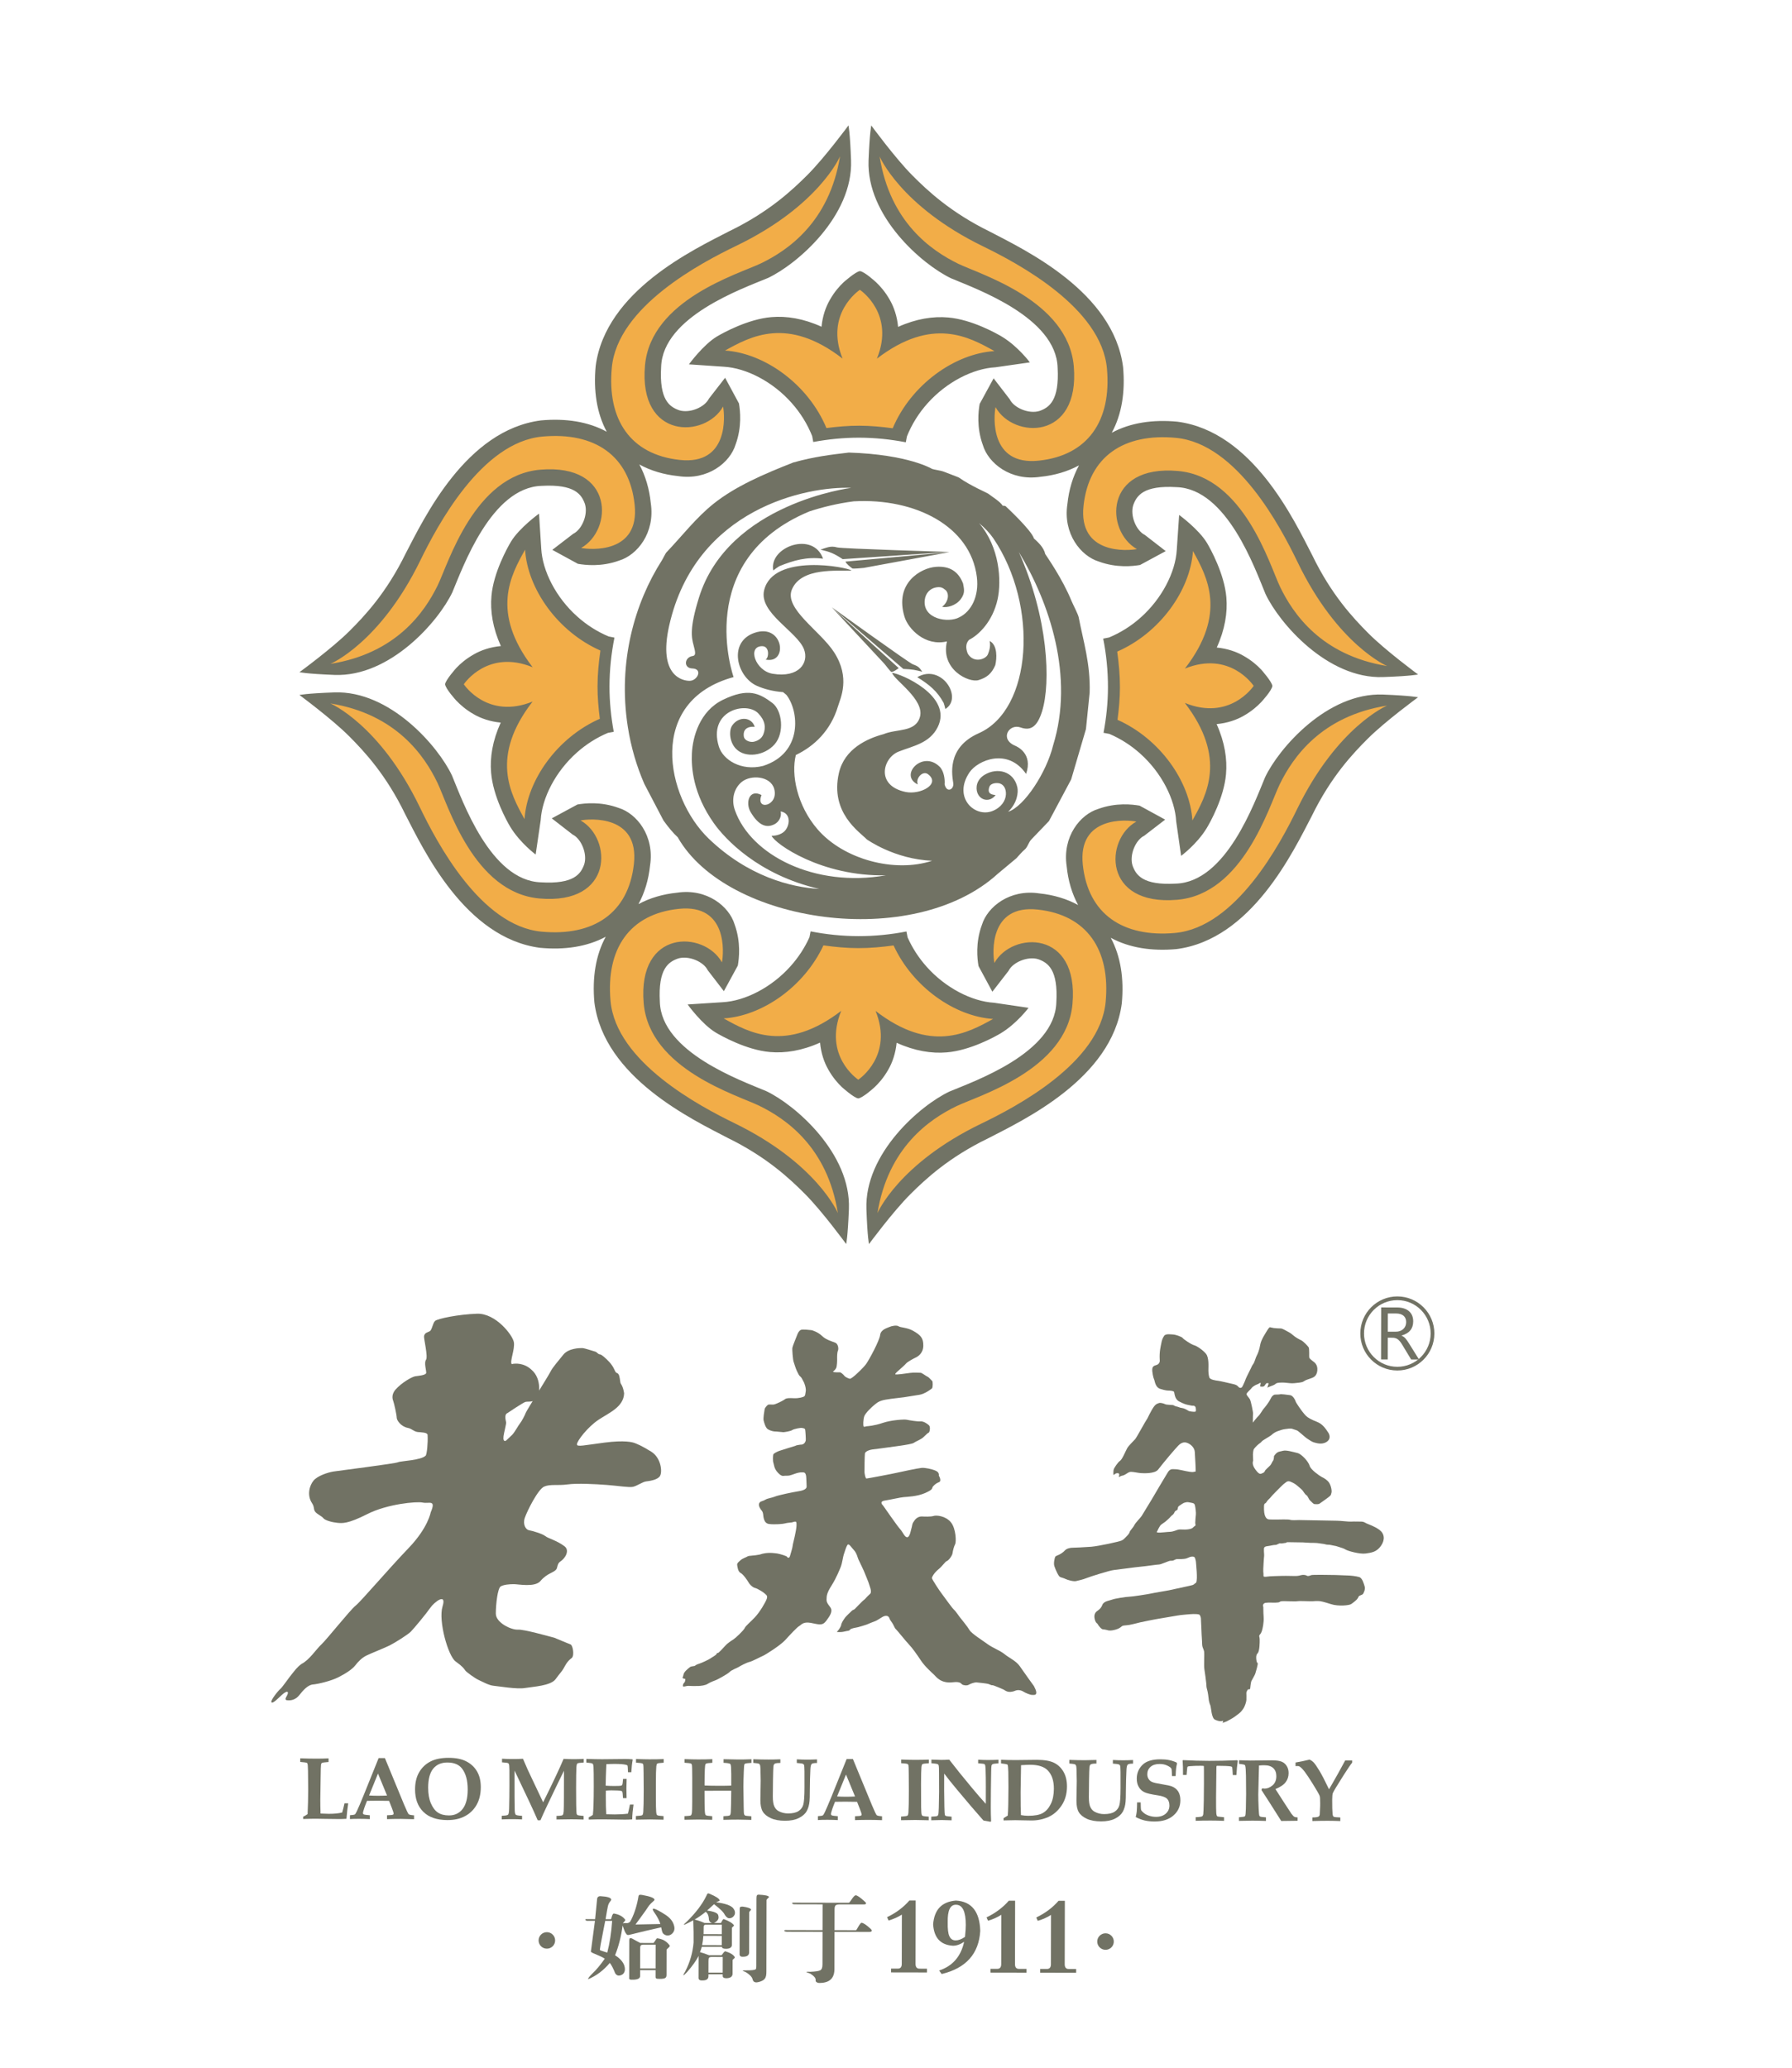 <?xml version="1.0" encoding="utf-8"?>
<!-- Generator: Adobe Illustrator 15.0.0, SVG Export Plug-In . SVG Version: 6.00 Build 0)  -->
<!DOCTYPE svg PUBLIC "-//W3C//DTD SVG 1.1//EN" "http://www.w3.org/Graphics/SVG/1.1/DTD/svg11.dtd">
<svg version="1.1" id="图层_2" xmlns="http://www.w3.org/2000/svg" xmlns:xlink="http://www.w3.org/1999/xlink" x="0px" y="0px"
	 width="269.987px" height="311.567px" viewBox="0 0 269.987 311.567" enable-background="new 0 0 269.987 311.567"
	 xml:space="preserve">
<g>
	<g>
		<g>
			<g>
				<path fill="#717264" d="M96.839,285.51c1.146,0.209,1.739,0.441,1.77,0.693c0,0.08-0.096,0.191-0.286,0.342
					c-0.289,0.246-0.508,0.492-0.662,0.727c-0.15,0.25-0.543,0.799-1.175,1.662c-0.361,0.482-0.607,0.818-0.741,1.012l3.744-0.076
					c-0.132-0.494-0.461-1.119-0.995-1.861c-0.445-0.721,0.132-0.572,1.73,0.451c0.764,0.488,1.219,1.074,1.359,1.775
					c0.105,0.496-0.045,0.893-0.459,1.199c-0.189,0.127-0.395,0.184-0.611,0.164c-0.212-0.02-0.402-0.107-0.577-0.271
					c-0.106-0.094-0.189-0.309-0.252-0.639c-0.026-0.141-0.051-0.252-0.069-0.316c-0.137,0.033-0.419,0.098-0.854,0.193
					c-0.877,0.191-2.088,0.477-3.641,0.865c-0.297,0.084-0.49,0.115-0.575,0.084c-0.075-0.006-0.173-0.111-0.296-0.307
					c-0.088-0.127-0.238-0.492-0.447-1.1c-0.205,1.607-0.583,3.096-1.134,4.477c0.741,0.465,1.207,0.986,1.399,1.574
					c0.167,0.574,0.08,1.004-0.252,1.287c-0.495,0.311-0.871,0.26-1.127-0.152c-0.291-0.729-0.563-1.254-0.813-1.563
					c-0.945,1.133-2.034,1.947-3.266,2.459c-0.014-0.145,0.214-0.443,0.681-0.895c0.561-0.525,1.171-1.262,1.827-2.197
					c-0.246-0.17-0.697-0.393-1.365-0.672c-0.453-0.174-0.697-0.305-0.73-0.387c0.007-0.078,0.218-1.621,0.616-4.646h-1.185
					c-0.104-0.004-0.181-0.045-0.248-0.127c-0.041-0.08-0.016-0.121,0.082-0.127l1.377,0.004l0.29-2.943
					c0.013-0.357,0.186-0.531,0.521-0.52c1.044,0.057,1.583,0.229,1.617,0.51c-0.006,0.066-0.051,0.146-0.122,0.242
					c-0.196,0.213-0.329,0.492-0.397,0.826c-0.063,0.279-0.173,0.914-0.332,1.887l0.803,0.002c0.019,0,0.049-0.078,0.092-0.234
					c0.094-0.385,0.203-0.586,0.318-0.623c0.815,0.123,1.4,0.443,1.756,0.959c-0.008,0.084-0.079,0.197-0.215,0.336
					c-0.094,0.1-0.146,0.174-0.15,0.211c0.113-0.059,0.273-0.08,0.485-0.057c0.282,0.021,0.491-0.064,0.628-0.246
					c0.516-0.93,0.91-2.066,1.174-3.422c0.037-0.346,0.092-0.529,0.156-0.553C96.339,285.455,96.516,285.453,96.839,285.51z
					 M92.228,289.398l-1.043-0.002c-0.041,0.215-0.124,0.637-0.25,1.266c-0.414,2.068-0.593,3.107-0.544,3.125
					c0.022,0.041,0.192,0.113,0.512,0.207c0.276,0.078,0.47,0.141,0.587,0.188C91.852,292.82,92.101,291.227,92.228,289.398z
					 M98.984,292.023c0.823,0.082,1.471,0.451,1.938,1.117c-0.011,0.105-0.104,0.234-0.283,0.373
					c-0.146,0.119-0.217,0.211-0.211,0.285l-0.008,3.719c0.006,0.248-0.063,0.41-0.205,0.49c-0.13,0.088-0.4,0.129-0.811,0.129
					c-0.285-0.002-0.459-0.016-0.515-0.057c-0.083-0.031-0.122-0.117-0.119-0.262l0.002-0.994l-2.329-0.004l-0.002,0.844
					c0.029,0.422-0.382,0.615-1.241,0.6c-0.318,0.02-0.451-0.092-0.404-0.34l0.009-5.348c-0.015-0.35,0.025-0.539,0.117-0.566
					c0.086-0.057,0.293,0.021,0.616,0.219c0.097,0.057,0.26,0.146,0.491,0.27c0.175,0.088,0.323,0.162,0.437,0.227l1.981,0.006
					c0.036-0.006,0.117-0.109,0.241-0.313C98.821,292.199,98.926,292.068,98.984,292.023z M98.781,292.982l-1.709-0.002
					c-0.268-0.006-0.437,0.027-0.51,0.102c-0.079,0.061-0.116,0.209-0.111,0.455l-0.007,3.031l2.329,0.004L98.781,292.982z"/>
				<path fill="#717264" d="M106.931,285.326c0.942,0.396,1.438,0.725,1.493,0.988c0,0.055-0.124,0.123-0.364,0.213
					c-0.079,0.033-0.138,0.049-0.172,0.07c1.337,0.168,2.191,0.465,2.562,0.873c0.139,0.172,0.228,0.348,0.263,0.516
					c0.036,0.172,0.025,0.336-0.037,0.492c-0.183,0.363-0.47,0.537-0.861,0.525c-0.201-0.027-0.406-0.193-0.615-0.514
					c-0.167-0.379-0.705-0.916-1.62-1.602c-0.156,0.148-0.503,0.467-1.048,0.955c1.104,0.15,1.668,0.402,1.69,0.762
					c0.142,0.465-0.079,0.834-0.663,1.113l1.043,0.002c0.021,0,0.057-0.064,0.12-0.186c0.13-0.268,0.235-0.404,0.318-0.404
					c0.809,0.295,1.323,0.613,1.548,0.939c0.003,0.053-0.051,0.121-0.168,0.221c-0.094,0.08-0.143,0.131-0.143,0.162l-0.006,2.582
					c-0.021,0.361-0.297,0.557-0.841,0.574c-0.435,0.008-0.656-0.088-0.665-0.299l-3.024-0.004
					c-0.084,0.303-0.181,0.568-0.283,0.805c0.425,0.115,0.889,0.268,1.374,0.465l1.861,0.004c0.023,0,0.079-0.064,0.179-0.199
					c0.181-0.264,0.316-0.393,0.399-0.4c0.791,0.24,1.276,0.551,1.447,0.916c-0.007,0.061-0.071,0.143-0.199,0.248
					c-0.094,0.078-0.143,0.129-0.143,0.164l-0.006,2.088c-0.024,0.43-0.357,0.643-0.981,0.646c-0.341-0.014-0.506-0.135-0.504-0.369
					v-0.223l-2.147-0.004l-0.002,0.338c-0.021,0.416-0.339,0.605-0.955,0.59c-0.392,0.012-0.568-0.145-0.536-0.48l0.008-3.211
					c-0.361,0.715-0.933,1.51-1.71,2.404c-0.656,0.695-0.763,0.678-0.308-0.063c0.007-0.01,0.013-0.02,0.013-0.023
					c0.711-1.383,1.127-2.834,1.249-4.344v-0.018c0.013-0.945-0.002-2.057-0.053-3.328c-0.093,0.064-0.288,0.162-0.581,0.307
					c-0.12,0.059-0.201,0.1-0.233,0.119c-0.699,0.371-0.778,0.324-0.235-0.145c0.032-0.031,0.063-0.057,0.077-0.07
					c1.375-1.355,2.354-2.652,2.952-3.893c0.079-0.201,0.15-0.316,0.213-0.35C106.687,285.244,106.79,285.254,106.931,285.326z
					 M106.314,288.041c-0.552,0.455-1.104,0.836-1.663,1.162c0.45,0.105,0.946,0.27,1.492,0.514l1.126,0.002
					c-0.335-0.111-0.489-0.348-0.472-0.711C106.747,288.527,106.587,288.205,106.314,288.041z M108.751,291.656l-2.785-0.006
					c-0.031,0.531-0.094,1-0.184,1.404l2.967,0.006L108.751,291.656z M106.014,290.375C106,290.658,106,291,105.998,291.396
					l2.755,0.008l0.002-1.432l-2.306-0.004C106.138,289.938,105.994,290.076,106.014,290.375z M108.891,294.84l-1.582-0.006
					c-0.25-0.002-0.409,0.035-0.478,0.115c-0.063,0.059-0.092,0.229-0.09,0.508l-0.004,1.736l2.147,0.004L108.891,294.84z
					 M111.896,287.248c0.746,0.1,1.166,0.25,1.266,0.441c0.005,0.043-0.04,0.109-0.132,0.189c-0.098,0.098-0.152,0.18-0.152,0.246
					l-0.012,6.051c-0.017,0.42-0.325,0.629-0.931,0.627c-0.372,0.023-0.541-0.141-0.506-0.488l0.014-6.641
					c-0.006-0.189,0.024-0.309,0.084-0.354C111.577,287.266,111.698,287.242,111.896,287.248z M114.313,285.451
					c0.938,0.045,1.449,0.156,1.542,0.328c0,0.061-0.055,0.135-0.162,0.217c-0.134,0.109-0.205,0.209-0.205,0.301l-0.021,10.729
					c0.01,0.527-0.075,0.896-0.256,1.104c-0.173,0.227-0.515,0.4-1.026,0.508c-0.447,0.09-0.717-0.059-0.799-0.445
					c-0.093-0.359-0.444-0.721-1.056-1.09c-0.027-0.012-0.071-0.027-0.141-0.055c-0.437-0.15-0.361-0.215,0.238-0.195
					c0.749,0.008,1.215-0.043,1.411-0.141c0.075-0.043,0.114-0.234,0.11-0.588l0.021-10.053c0-0.256,0.021-0.424,0.063-0.498
					C114.076,285.488,114.171,285.449,114.313,285.451z"/>
				<path fill="#717264" d="M128.922,285.547c0.223-0.006,0.677,0.311,1.373,0.951c0.16,0.146,0.214,0.25,0.173,0.324
					c-0.041,0.07-0.184,0.104-0.423,0.102l-3.377-0.006c-0.414-0.006-0.674,0.043-0.768,0.143c-0.114,0.086-0.167,0.311-0.161,0.672
					l-0.008,3.068l3.238,0.006c0.033,0,0.131-0.141,0.285-0.424c0.258-0.461,0.437-0.697,0.547-0.699
					c0.251,0.01,0.698,0.297,1.332,0.877c0.171,0.158,0.24,0.281,0.203,0.365c-0.043,0.094-0.185,0.141-0.427,0.141l-5.179-0.01
					l-0.012,5.682c-0.033,1.383-0.823,2.049-2.371,2.01c-0.329-0.049-0.483-0.195-0.463-0.424c0.051-0.27-0.205-0.592-0.772-0.959
					c-0.067-0.033-0.185-0.084-0.357-0.145c-0.449-0.135-0.34-0.182,0.331-0.15c0.766-0.027,1.264-0.105,1.491-0.223
					c0.226-0.119,0.339-0.416,0.339-0.887l0.011-4.908l-5.378-0.012c-0.177-0.008-0.307-0.049-0.386-0.127
					c-0.047-0.082,0.018-0.119,0.188-0.131l5.575,0.014l0.008-3.885l-4.276-0.01c-0.148-0.004-0.246-0.049-0.305-0.135
					c-0.033-0.07,0.018-0.111,0.164-0.111l8.362,0.016c0.067,0,0.204-0.16,0.404-0.469
					C128.568,285.764,128.777,285.547,128.922,285.547z"/>
				<path fill="#717264" d="M137.958,286.328l-0.02,9.508c-0.011,0.525,0.199,0.777,0.63,0.764l1.097,0.004l-0.002,0.568
					l-5.418-0.01l0.004-0.572l1.031,0.002c0.381-0.002,0.575-0.23,0.582-0.691l0.016-7.449c-0.547,0.359-1.211,0.658-1.999,0.895
					l-0.233-0.502c1.367-0.658,2.484-1.5,3.364-2.518L137.958,286.328z"/>
				<path fill="#717264" d="M141.872,297.408l-0.379-0.529c2.02-0.67,3.277-2.111,3.764-4.32c-0.631,0.412-1.213,0.607-1.748,0.58
					c-1.826-0.135-2.8-1.215-2.921-3.229c0.177-2.215,1.314-3.402,3.434-3.57c2.358,0.135,3.579,1.656,3.665,4.566
					C147.481,294.359,145.541,296.523,141.872,297.408z M142.786,289.615c-0.021,1.002,0.064,1.699,0.245,2.078
					c0.188,0.434,0.504,0.646,0.947,0.648c0.419,0,0.89-0.174,1.41-0.525c0.081-0.783,0.12-1.381,0.12-1.799
					c0.002-2.014-0.482-3.031-1.451-3.045C143.168,286.932,142.747,287.809,142.786,289.615z"/>
				<path fill="#717264" d="M152.94,286.361l-0.019,9.506c-0.015,0.525,0.193,0.777,0.632,0.764l1.096,0.004l-0.002,0.566
					l-5.425-0.01l0.002-0.568l1.034,0.002c0.382-0.002,0.58-0.234,0.587-0.693l0.015-7.449c-0.547,0.359-1.211,0.656-1.998,0.895
					l-0.231-0.502c1.359-0.658,2.483-1.502,3.362-2.518L152.94,286.361z"/>
				<path fill="#717264" d="M160.433,286.375l-0.02,9.506c-0.014,0.529,0.195,0.779,0.627,0.766l1.096,0.002v0.57l-5.42-0.012
					l0.002-0.568l1.031,0.002c0.383-0.004,0.578-0.232,0.584-0.693l0.016-7.449c-0.543,0.359-1.211,0.658-1.998,0.895l-0.23-0.502
					c1.363-0.658,2.484-1.5,3.361-2.518L160.433,286.375z"/>
			</g>
			<path fill="#717264" d="M83.637,292.348c0,0.686-0.559,1.242-1.249,1.238c-0.687,0-1.242-0.559-1.241-1.244
				c0.002-0.688,0.559-1.242,1.245-1.24C83.082,291.104,83.639,291.66,83.637,292.348z"/>
			<path fill="#717264" d="M167.808,292.521c-0.002,0.684-0.559,1.24-1.25,1.238c-0.686-0.002-1.246-0.559-1.246-1.244
				c0.002-0.689,0.564-1.244,1.252-1.242C167.253,291.273,167.808,291.832,167.808,292.521z"/>
		</g>
		<g>
			<path fill="#717264" d="M45.677,274.049v-0.344c0.234-0.111,0.457-0.244,0.664-0.395c0.057-1.178,0.088-2.402,0.091-3.678
				c0.001-1.004-0.009-1.951-0.027-2.842c-0.013-0.633-0.041-1.002-0.09-1.094c-0.019-0.057-0.063-0.1-0.134-0.127
				c-0.066-0.029-0.383-0.068-0.949-0.117l0.002-0.543c0.832,0.031,1.602,0.045,2.311,0.047c0.688,0.002,1.34-0.01,1.956-0.039
				l-0.001,0.545c-0.59,0.037-0.927,0.088-1.019,0.156c-0.054,0.039-0.093,0.117-0.115,0.236c-0.026,0.119-0.046,0.826-0.061,2.117
				l-0.046,3.182c-0.002,0.598,0.01,1.287,0.035,2.074c0.556,0.025,0.969,0.043,1.236,0.043c0.803,0.002,1.479-0.064,2.024-0.197
				c0.118-0.387,0.231-0.85,0.347-1.389l0.563,0.002c-0.101,0.625-0.188,1.404-0.267,2.334c-0.406,0.025-0.779,0.039-1.118,0.037
				l-2.315-0.029l-1.034-0.018C47.253,274.006,46.568,274.018,45.677,274.049z"/>
			<path fill="#717264" d="M52.724,273.48c0.399-0.023,0.648-0.064,0.743-0.125c0.063-0.041,0.163-0.209,0.302-0.49
				c0.261-0.566,0.594-1.35,1.002-2.35l2.275-5.643l0.946,0.004l2.886,6.998c0.375,0.887,0.604,1.367,0.692,1.451
				c0.089,0.084,0.358,0.141,0.812,0.174v0.582c-0.695-0.025-1.352-0.041-1.971-0.045c-0.734,0-1.438,0.012-2.104,0.037l0.001-0.582
				c0.508-0.021,0.801-0.049,0.88-0.086c0.078-0.035,0.118-0.1,0.118-0.191c0-0.08-0.088-0.354-0.264-0.816l-0.422-1.08
				c-0.529-0.014-1.12-0.021-1.771-0.021c-0.569-0.004-1.086,0.004-1.552,0.016l-0.285,0.723c-0.076,0.197-0.175,0.49-0.286,0.881
				c-0.025,0.09-0.039,0.168-0.039,0.242c0,0.094,0.043,0.162,0.126,0.199c0.084,0.043,0.385,0.086,0.903,0.129v0.582
				c-0.422-0.025-0.945-0.041-1.57-0.043c-0.599-0.002-1.073,0.012-1.423,0.037L52.724,273.48z M56.948,267.205l-1.34,3.301
				c0.39,0.027,0.819,0.043,1.293,0.043c0.49,0.002,0.963-0.014,1.413-0.035L56.948,267.205z"/>
			<path fill="#717264" d="M67.399,274.213c-1.577-0.004-2.781-0.416-3.615-1.24c-0.838-0.82-1.253-1.953-1.25-3.395
				c0.002-1.006,0.205-1.861,0.613-2.563c0.407-0.705,0.971-1.244,1.689-1.619c0.722-0.379,1.648-0.563,2.779-0.561
				c1.088,0.002,1.979,0.184,2.67,0.551c0.691,0.361,1.223,0.865,1.595,1.512c0.374,0.645,0.559,1.432,0.557,2.371
				c-0.003,1.014-0.209,1.889-0.619,2.629c-0.415,0.736-0.993,1.311-1.741,1.713C69.336,274.016,68.44,274.215,67.399,274.213z
				 M67.644,273.512c0.857,0.002,1.54-0.32,2.048-0.965c0.512-0.643,0.771-1.621,0.773-2.934c0.002-1.381-0.289-2.439-0.869-3.18
				c-0.473-0.594-1.202-0.891-2.185-0.893c-0.922-0.002-1.634,0.305-2.142,0.928c-0.506,0.615-0.758,1.572-0.762,2.857
				c-0.001,0.93,0.135,1.717,0.411,2.357c0.275,0.646,0.626,1.111,1.053,1.398C66.401,273.365,66.957,273.512,67.644,273.512z"/>
			<path fill="#717264" d="M75.597,274.109v-0.543l0.384-0.025c0.312-0.018,0.506-0.072,0.585-0.164
				c0.081-0.09,0.126-0.402,0.141-0.936c0.028-1.072,0.043-2.229,0.045-3.479c0.001-0.662,0.001-1.416-0.004-2.262
				c-0.006-0.512-0.031-0.824-0.082-0.936c-0.027-0.055-0.07-0.102-0.14-0.135c-0.065-0.039-0.364-0.074-0.892-0.115l0.002-0.545
				c0.51,0.033,1.012,0.047,1.502,0.047c0.574,0.002,1.123-0.01,1.654-0.039c0.23,0.551,0.469,1.1,0.714,1.643
				c0.178,0.387,0.951,2.025,2.323,4.918c1.468-2.965,2.498-5.146,3.083-6.547c0.516,0.031,1.003,0.045,1.464,0.045
				c0.545,0.002,1.069-0.01,1.573-0.041l-0.001,0.545c-0.566,0.033-0.89,0.084-0.962,0.145c-0.073,0.063-0.123,0.254-0.145,0.58
				c-0.03,0.549-0.043,1.59-0.046,3.131c-0.002,0.773,0.003,1.592,0.014,2.455s0.039,1.352,0.082,1.463
				c0.03,0.068,0.073,0.117,0.132,0.154c0.054,0.033,0.356,0.072,0.908,0.123l-0.001,0.543c-0.69-0.027-1.31-0.043-1.852-0.043
				c-0.549-0.002-1.292,0.012-2.234,0.033l0.002-0.543l0.377-0.01c0.295-0.014,0.483-0.055,0.558-0.127
				c0.073-0.072,0.119-0.26,0.144-0.568c0.02-0.307,0.033-1.027,0.034-2.164l0.008-3.934c-0.665,1.346-1.514,3.1-2.546,5.273
				c-0.424,0.896-0.756,1.623-0.994,2.188h-0.419c-0.317-0.746-0.747-1.693-1.282-2.836l-2.202-4.641l-0.003,0.889
				c-0.004,2.443,0.004,4.129,0.028,5.053c0.013,0.377,0.062,0.609,0.149,0.697c0.083,0.086,0.403,0.143,0.956,0.17v0.543
				c-0.438-0.025-0.875-0.041-1.313-0.041C76.689,274.072,76.107,274.084,75.597,274.109z"/>
			<path fill="#717264" d="M88.703,274.137l0.001-0.344c0.225-0.102,0.432-0.225,0.618-0.365c0.086-0.676,0.131-2.102,0.136-4.275
				c0.002-1.484-0.01-2.467-0.037-2.947c-0.016-0.256-0.059-0.422-0.134-0.486c-0.075-0.068-0.392-0.129-0.949-0.176l0.001-0.545
				c1.01,0.033,1.807,0.047,2.395,0.047l3.538-0.035c0.37,0.002,0.707,0.02,1.007,0.049l0.045,0.07
				c-0.094,0.473-0.163,1.096-0.207,1.877l-0.502-0.002c-0.02-0.629-0.046-0.965-0.071-1.01c-0.03-0.043-0.126-0.084-0.294-0.123
				c-0.355-0.078-0.899-0.117-1.634-0.119c-0.358,0-0.779,0.012-1.258,0.037c-0.062,1.357-0.099,2.436-0.106,3.24
				c0.459,0.029,0.891,0.045,1.294,0.045c0.597,0,0.955-0.018,1.075-0.057c0.071-0.025,0.125-0.09,0.155-0.188
				c0.026-0.078,0.056-0.352,0.094-0.822h0.543c-0.025,0.738-0.036,1.213-0.036,1.432l0.029,1.469h-0.544
				c-0.029-0.57-0.067-0.9-0.114-0.988c-0.025-0.051-0.084-0.086-0.175-0.107c-0.216-0.051-0.696-0.076-1.45-0.078
				c-0.237,0-0.517,0.014-0.835,0.039c-0.009,0.23-0.013,0.465-0.014,0.701c-0.003,1.24,0.021,2.197,0.069,2.861l1.271,0.025
				c0.725,0,1.386-0.039,1.988-0.117c0.104-0.402,0.205-0.857,0.306-1.369h0.541c-0.114,0.777-0.186,1.521-0.204,2.234
				c-0.391,0.027-0.765,0.039-1.123,0.039c-0.233-0.002-0.695-0.012-1.387-0.023c-0.644-0.016-1.237-0.023-1.778-0.023
				C90.244,274.1,89.492,274.111,88.703,274.137z"/>
			<path fill="#717264" d="M95.805,274.15l0.001-0.543c0.574-0.029,0.897-0.08,0.971-0.146c0.078-0.068,0.123-0.242,0.142-0.518
				c0.041-0.57,0.062-1.641,0.065-3.205c0.001-0.602-0.006-1.469-0.02-2.609c-0.009-0.775-0.023-1.201-0.047-1.277
				c-0.025-0.08-0.069-0.133-0.133-0.166c-0.095-0.051-0.414-0.09-0.962-0.129l0.001-0.543c0.877,0.031,1.543,0.047,2.007,0.047
				c0.796,0.002,1.518-0.008,2.161-0.039l-0.001,0.545c-0.569,0.035-0.892,0.082-0.965,0.139c-0.074,0.061-0.122,0.193-0.144,0.408
				c-0.042,0.416-0.063,1.262-0.064,2.533c-0.006,1.695,0,2.877,0.011,3.543c0.013,0.668,0.048,1.063,0.112,1.191
				c0.025,0.057,0.08,0.1,0.158,0.133c0.084,0.033,0.376,0.066,0.874,0.104l-0.001,0.541l-0.75-0.02
				c-0.475-0.014-0.897-0.021-1.271-0.023L95.805,274.15z"/>
			<path fill="#717264" d="M103.119,274.166l0.001-0.543c0.563-0.025,0.881-0.064,0.958-0.111c0.073-0.053,0.125-0.154,0.151-0.311
				c0.041-0.238,0.061-0.84,0.063-1.805l0.002-3.566c-0.001-1.203-0.021-1.861-0.06-1.969c-0.021-0.066-0.057-0.113-0.109-0.15
				c-0.085-0.057-0.413-0.1-0.987-0.139v-0.543c0.853,0.031,1.527,0.045,2.027,0.047c0.788,0,1.508-0.01,2.159-0.039l-0.001,0.545
				c-0.521,0.031-0.826,0.07-0.918,0.115c-0.056,0.023-0.097,0.064-0.119,0.117c-0.043,0.082-0.073,0.33-0.094,0.754
				c-0.023,0.619-0.041,1.252-0.042,1.895L106.149,269c0.447,0.027,1.154,0.043,2.123,0.047c0.861,0,1.495-0.01,1.899-0.029
				c0.013-1.41-0.002-2.35-0.032-2.813c-0.016-0.246-0.061-0.4-0.133-0.457c-0.098-0.082-0.429-0.135-0.994-0.164l0.002-0.543
				c1.065,0.031,1.784,0.047,2.161,0.047c0.646,0.002,1.328-0.008,2.044-0.039l-0.001,0.543c-0.545,0.037-0.864,0.074-0.952,0.125
				c-0.052,0.025-0.091,0.063-0.115,0.115c-0.037,0.092-0.069,0.445-0.09,1.063c-0.037,0.949-0.056,1.715-0.057,2.303l0.041,2.959
				c0.008,0.668,0.025,1.053,0.057,1.152c0.03,0.102,0.079,0.17,0.149,0.213c0.067,0.043,0.383,0.082,0.95,0.121l-0.001,0.543
				l-0.711-0.018c-0.532-0.018-0.952-0.023-1.257-0.025c-0.633-0.002-1.381,0.012-2.238,0.035l0.002-0.545
				c0.562-0.023,0.886-0.068,0.961-0.135c0.079-0.068,0.128-0.248,0.145-0.535c0.031-0.498,0.057-1.555,0.067-3.17
				c-0.478,0-1.01-0.002-1.598-0.002c-0.921-0.002-1.73,0-2.426,0.012v0.432c-0.002,1.146,0.012,2,0.04,2.57
				c0.02,0.385,0.069,0.607,0.15,0.672c0.082,0.063,0.404,0.115,0.969,0.154v0.543l-0.753-0.02
				c-0.479-0.016-0.904-0.023-1.279-0.023L103.119,274.166z"/>
			<path fill="#717264" d="M113.486,265.594l0.001-0.545c0.872,0.033,1.643,0.047,2.304,0.047c0.42,0.004,1.015-0.008,1.782-0.037
				l-0.001,0.543c-0.388,0-0.658,0.035-0.818,0.104c-0.055,0.02-0.1,0.059-0.132,0.109c-0.047,0.061-0.078,0.164-0.098,0.305
				c-0.024,0.246-0.045,0.941-0.066,2.096c-0.014,0.805-0.023,1.621-0.024,2.449c-0.001,0.68,0.076,1.178,0.228,1.498
				c0.152,0.32,0.373,0.559,0.668,0.715c0.424,0.221,0.887,0.334,1.389,0.336c0.685,0,1.207-0.113,1.569-0.344
				c0.362-0.227,0.605-0.545,0.729-0.947c0.123-0.402,0.188-1.285,0.191-2.648l-0.004-2.408c-0.001-0.539-0.03-0.867-0.074-0.975
				c-0.026-0.063-0.071-0.107-0.137-0.139c-0.104-0.059-0.419-0.107-0.946-0.145l0.001-0.545c0.557,0.031,1.07,0.045,1.543,0.047
				c0.404,0,0.903-0.01,1.496-0.039v0.543c-0.427,0-0.694,0.045-0.797,0.141c-0.105,0.098-0.169,0.346-0.193,0.746
				c-0.049,0.969-0.08,2.068-0.086,3.297c-0.001,0.785-0.016,1.297-0.042,1.545c-0.05,0.596-0.193,1.105-0.435,1.527
				c-0.238,0.426-0.639,0.771-1.195,1.043c-0.555,0.273-1.245,0.406-2.071,0.404c-0.859-0.002-1.571-0.133-2.14-0.395
				c-0.569-0.26-0.973-0.588-1.211-0.988c-0.238-0.398-0.359-0.979-0.356-1.748l0.047-2.928c0.001-0.232-0.012-0.832-0.036-1.789
				c-0.01-0.299-0.041-0.504-0.096-0.613c-0.033-0.059-0.085-0.107-0.16-0.143C114.246,265.68,113.972,265.641,113.486,265.594z"/>
			<path fill="#717264" d="M123.231,273.625c0.403-0.021,0.652-0.064,0.744-0.125c0.065-0.043,0.165-0.207,0.303-0.492
				c0.26-0.564,0.596-1.348,1.004-2.348l2.274-5.643l0.947,0.002l2.888,6.998c0.373,0.887,0.604,1.367,0.691,1.453
				c0.089,0.084,0.357,0.141,0.81,0.174l-0.002,0.582c-0.691-0.027-1.353-0.043-1.97-0.043c-0.737-0.002-1.438,0.012-2.105,0.035
				l0.001-0.582c0.51-0.02,0.804-0.047,0.884-0.086c0.079-0.035,0.118-0.102,0.118-0.191c0-0.08-0.089-0.354-0.267-0.818
				l-0.422-1.078c-0.529-0.014-1.121-0.021-1.772-0.023c-0.565-0.002-1.086,0.006-1.55,0.018l-0.284,0.723
				c-0.078,0.195-0.174,0.49-0.285,0.881c-0.027,0.09-0.038,0.168-0.038,0.24c0,0.096,0.04,0.162,0.125,0.201
				c0.082,0.045,0.385,0.086,0.899,0.129l-0.001,0.582c-0.417-0.025-0.941-0.041-1.569-0.043c-0.597-0.002-1.069,0.014-1.424,0.037
				L123.231,273.625z M127.461,267.352l-1.343,3.301c0.391,0.023,0.821,0.041,1.293,0.043c0.492,0,0.964-0.014,1.411-0.039
				L127.461,267.352z"/>
			<path fill="#717264" d="M135.757,274.232l0.001-0.541c0.572-0.033,0.898-0.082,0.97-0.15c0.078-0.068,0.122-0.24,0.139-0.516
				c0.043-0.57,0.063-1.641,0.065-3.205c0.003-0.602-0.006-1.469-0.019-2.609c-0.006-0.777-0.022-1.203-0.046-1.277
				c-0.027-0.078-0.069-0.133-0.134-0.168c-0.09-0.049-0.412-0.09-0.959-0.125l0.001-0.547c0.874,0.035,1.541,0.049,2.003,0.049
				c0.8,0.002,1.52-0.01,2.164-0.039l-0.001,0.545c-0.569,0.035-0.894,0.08-0.966,0.141c-0.074,0.057-0.122,0.189-0.144,0.406
				c-0.04,0.416-0.063,1.26-0.065,2.533c-0.004,1.695,0,2.877,0.013,3.541c0.013,0.668,0.047,1.066,0.11,1.191
				c0.027,0.059,0.08,0.104,0.16,0.135c0.084,0.033,0.373,0.068,0.875,0.102l-0.002,0.543l-0.75-0.018
				c-0.475-0.016-0.898-0.025-1.271-0.025L135.757,274.232z"/>
			<path fill="#717264" d="M140.309,274.242l0.001-0.543c0.514-0.02,0.814-0.057,0.906-0.104c0.058-0.033,0.102-0.092,0.135-0.168
				c0.043-0.104,0.074-0.473,0.091-1.104c0.028-1.041,0.043-1.83,0.044-2.357l-0.007-2.758c0.003-0.73-0.021-1.152-0.067-1.264
				c-0.025-0.068-0.065-0.113-0.121-0.145c-0.083-0.053-0.403-0.104-0.963-0.152l0.002-0.543c0.663,0.031,1.156,0.045,1.477,0.045
				c0.354,0,0.754-0.012,1.206-0.041c0.989,1.283,2.109,2.674,3.36,4.174c0.832,1.004,1.55,1.83,2.152,2.486l0.006-2.59
				c0.001-0.979-0.01-1.822-0.037-2.535c-0.014-0.424-0.047-0.68-0.097-0.775c-0.025-0.053-0.073-0.09-0.14-0.113
				c-0.066-0.02-0.363-0.053-0.887-0.094l0.001-0.543c0.46,0.031,0.915,0.045,1.37,0.045c0.62,0.002,1.185-0.008,1.69-0.037
				l-0.002,0.541c-0.465,0.033-0.744,0.064-0.838,0.104c-0.056,0.021-0.098,0.055-0.132,0.094c-0.035,0.039-0.058,0.088-0.076,0.146
				c-0.027,0.107-0.046,0.443-0.052,1.008l-0.038,2.611l-0.017,2.633c-0.001,0.707,0.013,1.41,0.048,2.117l-0.08,0.094
				c-0.507-0.098-0.864-0.164-1.074-0.195c-1.104-1.24-2.439-2.799-4-4.676c-0.791-0.949-1.43-1.746-1.915-2.396l-0.005,2.531
				c-0.001,0.688,0.01,1.518,0.034,2.49c0.011,0.713,0.04,1.127,0.086,1.234c0.018,0.049,0.05,0.084,0.095,0.111
				c0.08,0.047,0.38,0.092,0.904,0.131l-0.002,0.543c-0.688-0.025-1.179-0.041-1.475-0.043
				C141.647,274.205,141.118,274.219,140.309,274.242z"/>
			<path fill="#717264" d="M151.2,274.264l0.001-0.342c0.297-0.172,0.511-0.301,0.634-0.389c0.064-0.764,0.096-2.193,0.101-4.289
				c0.001-0.906-0.006-1.664-0.021-2.273c-0.019-0.611-0.05-0.957-0.086-1.043c-0.016-0.047-0.045-0.076-0.081-0.1
				c-0.065-0.033-0.375-0.086-0.932-0.158l0.002-0.543c0.645,0.031,1.385,0.045,2.222,0.045l3.16-0.035
				c1.15,0.002,2.021,0.152,2.615,0.449c0.596,0.297,1.068,0.75,1.418,1.357s0.52,1.346,0.52,2.217
				c-0.004,1.113-0.281,2.074-0.828,2.881c-0.551,0.807-1.219,1.381-2.01,1.723c-0.785,0.342-1.627,0.512-2.52,0.51l-2.434-0.045
				C152.57,274.227,151.982,274.24,151.2,274.264z M153.818,273.463c0.359,0.068,0.728,0.104,1.101,0.104
				c0.951,0.002,1.676-0.131,2.176-0.406c0.498-0.279,0.902-0.73,1.215-1.359c0.311-0.625,0.465-1.398,0.469-2.314
				c0.002-1.205-0.305-2.125-0.918-2.756c-0.539-0.563-1.422-0.848-2.652-0.852c-0.264,0-0.723,0.02-1.375,0.061l-0.067,4.039
				C153.765,271.682,153.78,272.844,153.818,273.463z"/>
			<path fill="#717264" d="M161.103,265.691l0.002-0.545c0.875,0.033,1.643,0.047,2.305,0.049c0.42,0,1.014-0.012,1.781-0.039
				l-0.002,0.545c-0.387-0.004-0.658,0.033-0.818,0.1c-0.053,0.021-0.098,0.061-0.131,0.113c-0.047,0.061-0.08,0.16-0.094,0.303
				c-0.027,0.244-0.053,0.941-0.07,2.096c-0.014,0.805-0.023,1.619-0.025,2.449c0,0.678,0.074,1.178,0.229,1.498
				c0.15,0.32,0.375,0.557,0.668,0.715c0.424,0.223,0.887,0.334,1.389,0.336c0.682,0,1.207-0.111,1.57-0.344
				c0.361-0.227,0.605-0.545,0.727-0.947c0.127-0.402,0.189-1.285,0.191-2.65l-0.002-2.406c-0.004-0.541-0.029-0.865-0.076-0.975
				c-0.025-0.064-0.07-0.107-0.135-0.141c-0.104-0.059-0.422-0.105-0.945-0.143l0.002-0.545c0.555,0.033,1.07,0.047,1.541,0.047
				c0.404,0,0.904-0.01,1.494-0.041v0.545c-0.426-0.002-0.691,0.045-0.795,0.141c-0.105,0.098-0.17,0.344-0.191,0.744
				c-0.053,0.969-0.078,2.07-0.09,3.297c-0.002,0.787-0.014,1.299-0.043,1.545c-0.047,0.598-0.193,1.107-0.432,1.529
				c-0.24,0.426-0.637,0.771-1.193,1.043c-0.557,0.273-1.248,0.406-2.074,0.404c-0.857-0.002-1.574-0.131-2.139-0.395
				c-0.57-0.262-0.973-0.59-1.209-0.988c-0.242-0.398-0.359-0.979-0.359-1.748l0.049-2.93c0-0.23-0.01-0.83-0.039-1.787
				c-0.006-0.301-0.039-0.502-0.094-0.613c-0.035-0.059-0.088-0.107-0.158-0.143S161.585,265.736,161.103,265.691z"/>
			<path fill="#717264" d="M171.318,271.547l0.541,0.002c0.008,0.643,0.023,1.018,0.063,1.131c0.039,0.109,0.158,0.254,0.373,0.434
				c0.215,0.184,0.488,0.33,0.828,0.445c0.34,0.113,0.684,0.17,1.041,0.17c0.613,0.002,1.105-0.162,1.473-0.484
				c0.365-0.326,0.551-0.73,0.551-1.217c0-0.445-0.117-0.789-0.354-1.027c-0.248-0.24-0.709-0.41-1.391-0.514
				c-1.006-0.146-1.688-0.309-2.041-0.484c-0.352-0.172-0.633-0.434-0.832-0.781c-0.205-0.348-0.305-0.766-0.303-1.252
				c0-0.813,0.285-1.506,0.854-2.07c0.563-0.564,1.469-0.844,2.711-0.842c0.484,0,0.918,0.037,1.295,0.113
				c0.379,0.074,0.758,0.193,1.137,0.367l0.064,0.156c-0.061,0.273-0.107,0.521-0.133,0.74c-0.027,0.221-0.051,0.604-0.074,1.146
				h-0.543c-0.018-0.67-0.051-1.045-0.096-1.125c-0.08-0.145-0.289-0.297-0.619-0.453c-0.33-0.162-0.715-0.24-1.143-0.24
				c-0.59-0.002-1.049,0.141-1.375,0.428s-0.488,0.66-0.49,1.115c0,0.277,0.068,0.52,0.201,0.725
				c0.129,0.209,0.314,0.359,0.553,0.455c0.234,0.102,0.746,0.213,1.527,0.34c0.711,0.111,1.191,0.219,1.445,0.322
				c0.414,0.17,0.725,0.43,0.941,0.773c0.211,0.35,0.316,0.787,0.316,1.314c-0.002,0.922-0.35,1.682-1.049,2.289
				c-0.697,0.607-1.652,0.91-2.855,0.906c-0.537,0-1.023-0.053-1.465-0.154c-0.438-0.105-0.891-0.279-1.361-0.518
				c0.08-0.303,0.127-0.578,0.154-0.826C171.292,272.59,171.314,272.129,171.318,271.547z"/>
			<path fill="#717264" d="M180.15,274.322v-0.543c0.242,0.002,0.492-0.02,0.756-0.063c0.121-0.02,0.209-0.055,0.262-0.105
				c0.049-0.049,0.09-0.143,0.117-0.275c0.029-0.188,0.057-0.871,0.08-2.053c0.012-0.84,0.021-1.697,0.023-2.574
				c0.004-1.717-0.002-2.592-0.012-2.625c-0.012-0.033-0.164-0.049-0.455-0.049c-0.596-0.002-1.111,0.016-1.539,0.049
				c-0.252,0.021-0.391,0.041-0.422,0.064c-0.033,0.021-0.061,0.061-0.076,0.115c-0.018,0.057-0.053,0.438-0.111,1.154h-0.541
				c0.008-0.842-0.008-1.572-0.057-2.182l0.066-0.055c1.348,0.072,2.652,0.107,3.922,0.111c1.266,0.002,2.684-0.029,4.25-0.094
				l0.072,0.107c-0.094,0.605-0.164,1.314-0.205,2.129l-0.545-0.002c-0.033-0.738-0.072-1.143-0.109-1.203
				c-0.029-0.051-0.096-0.084-0.201-0.1c-0.334-0.061-0.998-0.09-1.988-0.092c-0.086,0-0.133,0.012-0.15,0.039
				c-0.016,0.031-0.025,0.146-0.025,0.344l-0.047,4.371c-0.002,1.268,0.004,2.045,0.029,2.334c0.02,0.287,0.072,0.463,0.156,0.525
				c0.049,0.039,0.391,0.086,1.016,0.137v0.543c-0.631-0.025-1.301-0.043-2.004-0.043
				C181.482,274.287,180.728,274.299,180.15,274.322z"/>
			<path fill="#717264" d="M186.664,274.336v-0.543c0.492-0.043,0.773-0.08,0.846-0.123c0.047-0.023,0.08-0.064,0.102-0.121
				c0.043-0.104,0.072-0.457,0.094-1.057c0.02-0.93,0.033-1.662,0.035-2.197c0-0.719-0.008-1.639-0.021-2.75
				c-0.012-0.83-0.055-1.34-0.117-1.523c-0.018-0.057-0.049-0.102-0.098-0.133c-0.072-0.043-0.342-0.092-0.822-0.146v-0.543
				c0.883,0.033,1.453,0.045,1.709,0.047l3.203-0.037c0.695,0.002,1.201,0.072,1.521,0.211c0.316,0.135,0.568,0.355,0.752,0.656
				c0.186,0.303,0.277,0.654,0.277,1.061c0,0.52-0.15,0.975-0.447,1.367c-0.295,0.393-0.809,0.74-1.539,1.039l1.352,2.102
				l1.053,1.609c0.205,0.26,0.352,0.418,0.451,0.471s0.262,0.082,0.484,0.086v0.504l-0.373,0.008
				c-1.084,0.006-1.781,0.014-2.092,0.027c-0.371-0.604-0.924-1.48-1.664-2.629l-1.318-2.045c0.041-0.078,0.072-0.158,0.1-0.24
				c0.172,0.027,0.299,0.039,0.381,0.039c0.396,0,0.789-0.16,1.18-0.482c0.385-0.324,0.578-0.785,0.582-1.385
				c0.002-0.52-0.15-0.926-0.457-1.219c-0.305-0.291-0.76-0.436-1.371-0.436c-0.189-0.002-0.457,0.012-0.783,0.039l-0.051,1.918
				l-0.059,2.436c-0.002,0.551,0.018,1.254,0.057,2.113c0.031,0.646,0.066,1.006,0.1,1.086c0.025,0.059,0.072,0.105,0.139,0.139
				c0.086,0.051,0.377,0.092,0.861,0.119v0.543c-0.768-0.027-1.443-0.043-2.035-0.045
				C188.062,274.301,187.386,274.314,186.664,274.336z"/>
			<path fill="#717264" d="M197.726,274.359v-0.543c0.438,0.002,0.738-0.037,0.91-0.115c0.102-0.049,0.17-0.15,0.197-0.299
				c0.008-0.041,0.027-0.465,0.061-1.268l0.006-0.475c0.002-0.584-0.027-0.949-0.08-1.1c-0.092-0.242-0.426-0.822-0.988-1.729
				c-0.563-0.908-0.996-1.555-1.293-1.941c-0.301-0.383-0.555-0.635-0.76-0.756c-0.074-0.041-0.166-0.063-0.283-0.064l-0.307,0.014
				l0.002-0.543c0.713-0.121,1.42-0.268,2.121-0.438c0.225,0.107,0.416,0.236,0.566,0.383c0.217,0.221,0.521,0.656,0.91,1.299
				c0.385,0.645,0.867,1.576,1.445,2.791l0.531-0.912c0.484-0.822,1.115-1.967,1.906-3.432l1.053,0.002v0.326
				c-0.23,0.273-0.656,0.898-1.277,1.871c-0.975,1.535-1.52,2.436-1.629,2.701c-0.068,0.17-0.105,0.504-0.105,1.006
				c-0.002,1.021,0.016,1.74,0.059,2.156c0.021,0.225,0.078,0.361,0.166,0.418c0.092,0.055,0.424,0.092,0.998,0.111v0.543
				c-0.621-0.025-1.254-0.043-1.893-0.043C199.335,274.322,198.566,274.336,197.726,274.359z"/>
		</g>
		<g>
			<g>
				<path fill="#717264" d="M215.546,200.912c-0.004,1.383-0.566,2.637-1.477,3.543c-0.912,0.912-2.168,1.471-3.555,1.467v0.557
					c3.08,0.006,5.582-2.486,5.59-5.564L215.546,200.912L215.546,200.912z M210.515,205.922c-1.389-0.002-2.639-0.564-3.545-1.48
					c-0.908-0.91-1.467-2.166-1.465-3.549l-0.557-0.002c-0.006,3.08,2.482,5.582,5.566,5.588V205.922L210.515,205.922z
					 M210.515,206.479L210.515,206.479v-0.283V206.479L210.515,206.479z M205.505,200.893c0.002-1.389,0.564-2.645,1.479-3.553
					c0.91-0.906,2.164-1.463,3.555-1.461v-0.561c-3.084-0.004-5.584,2.492-5.59,5.572L205.505,200.893L205.505,200.893z
					 M204.949,200.891L204.949,200.891l0.277,0.002L204.949,200.891L204.949,200.891z M210.539,195.879
					c1.385,0.002,2.639,0.566,3.545,1.477c0.906,0.912,1.465,2.168,1.463,3.557l0.559,0.002c0.006-3.08-2.486-5.59-5.566-5.596
					V195.879L210.539,195.879z M210.539,195.318L210.539,195.318v0.283V195.318L210.539,195.318z M216.105,200.914L216.105,200.914
					l-0.275-0.002L216.105,200.914L216.105,200.914z"/>
			</g>
			<g>
				<path fill="#717264" d="M213.794,204.824l-1.188-0.002l-1.303-2.158c-0.254-0.434-0.494-0.73-0.713-0.885
					c-0.213-0.156-0.477-0.234-0.771-0.234l-0.73-0.004l-0.008,3.275l-1.008-0.004l0.018-7.834l2.391,0.004
					c0.76,0.002,1.359,0.189,1.789,0.555c0.434,0.371,0.645,0.887,0.645,1.551c-0.002,1.096-0.588,1.797-1.748,2.121v0.027
					c0.219,0.086,0.402,0.219,0.559,0.389c0.158,0.166,0.359,0.455,0.611,0.861L213.794,204.824z M209.097,197.887l-0.006,2.744
					l1.199,0.002c0.463,0,0.84-0.131,1.133-0.4c0.287-0.266,0.43-0.615,0.432-1.049c0-0.404-0.129-0.725-0.395-0.953
					c-0.264-0.227-0.646-0.342-1.15-0.342L209.097,197.887z"/>
			</g>
		</g>
		<g>
			<path fill="#717264" d="M76.467,212.887c0,0,2.352-1.592,2.706-1.678c0.356-0.082,0.968,0.068,1.568-0.334
				c0.597-0.402,0.934-3.154-0.655-4.498c-1.126-1.076-2.523-0.988-2.988-0.857c-0.329-0.402,0.514-2.25,0.318-3.324
				c-0.199-1.072-2.748-4.361-5.544-4.27c-2.858,0.096-5.913,0.744-6.313,1.078c-0.349,0.289-0.466,1.35-0.799,1.551
				c-0.331,0.201-0.753,0.191-0.871,0.738c-0.072,0.332,0.628,3.107,0.293,3.574c-0.331,0.467,0.077,1.652,0.028,2.006
				c-0.134,0.334-1.174,0.408-1.637,0.475c-0.467,0.066-2.033,0.92-3.031,2.059c-0.535,0.67-0.443,1.283-0.312,1.619
				c0.134,0.334,0.54,2.148,0.538,2.553c-0.001,0.402,0.628,1.346,1.69,1.553c0.597,0.111,0.901,0.561,1.505,0.621
				c0.465,0.047,1.438,0.043,1.46,0.432c0.065,1.287-0.103,2.789-0.268,3.098c-0.658,0.742-3.8,0.82-4.198,1.021
				c-0.397,0.199-8.823,1.258-9.688,1.391c-0.861,0.133-2.443,0.65-3.041,1.385c-0.601,0.74-1.012,2.172-0.22,3.385
				c0.415,0.631,0.177,0.92,0.494,1.311c0.286,0.361,1.01,0.67,1.193,0.934c0.264,0.361,1.39,0.65,2.118,0.717
				c0.731,0.07,1.554,0.195,4.544-1.322c2.976-1.512,7.406-1.928,8.335-1.725c0.93,0.205,2.063-0.531,1.196,1.48
				c0,0-0.395,2.316-3.318,5.361c-3.152,3.287-7.203,8.068-8.003,8.693c-0.786,0.615-4.345,5.094-5.142,5.832
				c-0.796,0.734-1.804,2.34-2.998,2.943c-0.729,0.535-1.015,1.006-1.411,1.473c-0.4,0.471-1.508,2.086-1.774,2.287
				c-0.265,0.197-1.543,1.748-1.342,2.021c0.197,0.266,1.075-0.68,1.606-1.15s0.931-0.602,0.862-0.199
				c-0.065,0.402-0.688,0.975-0.092,1.041c0.595,0.07,1.284-0.098,1.815-0.768s1.261-1.543,2.061-1.609
				c0.797-0.066,2.721-0.533,3.782-1.066c1.065-0.535,2.126-1.203,2.588-1.809c0.469-0.6,0.998-1.139,1.665-1.473
				c0.66-0.332,2.721-1.137,3.519-1.537c0.796-0.402,2.722-1.605,3.186-2.074c0.468-0.469,2.328-2.709,2.927-3.58
				c0.595-0.873,2.525-2.365,1.855-0.217c-0.665,2.148,0.839,7.475,1.967,8.281c1.128,0.809,1.266,1.105,1.465,1.373
				c0.199,0.27,1.525,1.211,1.989,1.414c0.463,0.201,1.522,0.811,2.253,0.879c0.729,0.068,3.514,0.543,4.709,0.346
				c1.191-0.201,3.912-0.328,4.645-1.334c0.731-1.006,0.934-1.139,1.199-1.609c0.267-0.469,0.531-1.076,1.263-1.609
				c0.397-0.402,0.138-1.881-0.196-2.016c-0.33-0.133-1.988-0.809-2.45-1.012c-0.796-0.201-4.576-1.285-5.503-1.223
				c-0.93,0.07-3.316-1.012-3.314-2.422c0.004-1.408,0.275-3.826,0.741-4.094c0.466-0.266,1.323-0.334,1.989-0.332
				c0.662,0,3.156,0.502,3.979-0.461c1.089-1.273,2.034-1.219,2.435-1.822c0.135-0.195,0.131-0.836,0.531-1.096
				c0.87-0.563,1.449-1.725,0.694-2.313c-1.126-0.875-2.518-1.215-2.914-1.551c-0.399-0.338-1.984-0.813-2.447-0.879
				c-0.465-0.072-0.982-0.846-0.646-1.854c0.334-1.006,1.988-4.328,2.923-4.727c0.928-0.4,2.041-0.123,3.503-0.324
				c1.46-0.199,4.181-0.059,5.971,0.08c1.788,0.137,3.314,0.41,3.913,0.277c0.592-0.133,1.456-0.736,1.924-0.803
				c0.466-0.066,1.725-0.199,2.125-0.803c0.398-0.604,0.203-2.752-1.318-3.697c-1.526-0.941-2.121-1.143-2.454-1.279
				c-0.331-0.135-1.524-0.473-4.58-0.076c-3.047,0.396-4.146,0.678-4.146,0.268c0-0.535,1.634-2.623,3.228-3.693
				c1.596-1.07,3.81-1.926,3.878-4.006c-0.194-1.207-0.486-1.33-0.553-1.6c-0.068-0.266-0.092-1.002-0.306-1.285
				c-0.257-0.334-0.286,0.047-0.614-0.693c-0.332-0.74-0.731-1.109-0.996-1.381c-0.265-0.268-0.924-0.906-1.188-0.906
				c-0.267,0-0.432-0.346-0.696-0.412c-0.268-0.068-1.624-0.533-1.957-0.533c-0.328-0.002-2.058-0.004-2.855,1.002
				c-0.796,1.006-1.594,1.875-1.925,2.547c-0.334,0.672-3.632,5.9-3.731,6.205c-0.098,0.303-0.597,1.256-0.846,1.561
				c-0.25,0.299-0.837,1.389-1.168,1.721c-0.472,0.477-0.981,0.922-0.981,0.922s-0.614,0.369-0.261-1.189
				c0.354-1.563,0.293-1.445,0.293-1.598C76.245,214.121,75.888,213.111,76.467,212.887z"/>
			<path fill="#717264" d="M125.49,206.658c0,0,0.327-0.229,0.479-0.531c0.146-0.297,0.163-1.146,0.155-1.383
				s-0.01-0.967,0.122-1.248c0.128-0.277,0.049-1.025-0.412-1.211c-0.455-0.182-1.391-0.432-1.981-1.008
				c-0.588-0.572-1.446-0.861-1.604-0.877c-0.156-0.018-1.345-0.16-1.6-0.033c-0.251,0.125-0.439,0.445-0.548,0.764
				c-0.109,0.32-0.663,1.598-0.716,1.916c-0.05,0.316,0.072,1.814,0.184,2.125c0.107,0.313,0.326,1.055,0.514,1.426
				c0.189,0.369,0.275,0.621,0.498,0.795c0.22,0.172,0.289,0.443,0.453,0.697c0.164,0.25,0.445,1.09,0.359,1.545
				c-0.083,0.455-0.063,0.574-0.194,0.715c-0.134,0.145-0.855,0.34-1.591,0.305c-0.728-0.039-1.142-0.025-1.354,0.158
				c-0.213,0.186-1.416,0.791-1.753,0.801c-0.334,0.01-0.569-0.041-0.787,0.021c0,0-0.461,0.369-0.513,0.686
				c-0.05,0.318-0.237,1.328-0.149,1.701c0.091,0.373,0.289,1.078,0.631,1.305s0.896,0.35,1.115,0.342
				c0.215-0.006,1.067,0.107,1.225,0.104c0.157-0.006,1.06-0.131,1.331-0.316c0.272-0.186,1.313-0.375,1.492-0.32
				c0.179,0.055,0.414,0.027,0.463,0.264c0.044,0.236,0.117,1.416,0.087,1.617c-0.034,0.197-0.237,0.674-0.809,0.633
				c-0.672,0.098-0.688,0.139-0.748,0.18c0,0-2.23,0.678-2.443,0.762c-0.217,0.082-0.837,0.359-0.893,0.541
				c-0.054,0.174-0.089,0.967,0.02,1.258c0.104,0.295,0.082,0.848,0.674,1.48c0.586,0.637,0.841,0.467,0.998,0.465
				c0.158-0.004,0.595,0.004,0.771-0.043c0.174-0.045,0.469-0.131,0.797-0.26c0.334-0.127,0.861-0.244,1.061-0.205
				c0.198,0.031,0.626-0.199,0.656,0.906c0.035,1.104,0.076,1.258,0.021,1.379c-0.057,0.119-0.203,0.4-1.128,0.545
				c-0.922,0.146-3.117,0.604-3.623,0.816c-0.507,0.211-1.079,0.25-1.409,0.453c-0.331,0.211-0.742,0.262-0.834,0.383
				c-0.096,0.119-0.368,0.348,0.087,1.061c0.226,0.291,0.328,0.387,0.378,0.738c0.052,0.355,0.059,1.381,0.891,1.494
				c0.833,0.113,2.17-0.004,2.424-0.09c0.254-0.088,0.887-0.125,1.003-0.146c0.117-0.023,0.665-0.238,0.665-0.039
				c0,0,0.146,0.152-0.039,1.242c-0.185,1.088-0.508,2.172-0.5,2.357c0.005,0.186-0.366,1.4-0.393,1.496
				c-0.029,0.092-0.17,0.529-0.525,0.047c-0.688-0.291-1.463-0.453-1.617-0.449c-0.155,0.006-1.213-0.24-2.435,0.193
				c-0.861,0.182-1.635,0.143-1.815,0.27c-0.181,0.131-0.764,0.303-1.035,0.557c-0.271,0.256-0.575,0.447-0.533,0.725
				c0.035,0.277,0.118,1.018,0.527,1.221c0.408,0.205,1.055,1.174,1.188,1.418c0.128,0.246,0.547,0.727,0.982,0.838
				c0.433,0.111,1.346,0.699,1.506,0.881c0.161,0.18,0.438,0.266,0.24,0.795c-0.201,0.533-1.023,1.945-1.773,2.742
				c-0.748,0.793-1.382,1.273-1.529,1.617c-0.143,0.346-1.438,1.559-1.709,1.719c-0.272,0.164-0.912,0.584-1.181,0.902
				c-0.267,0.316-0.927,0.984-1.048,1.082c-0.123,0.094-0.249,0.006-0.305,0.195c-0.053,0.186-0.756,0.543-0.967,0.707
				c-0.211,0.16-1.307,0.656-1.523,0.721c-0.214,0.068-0.613,0.205-0.732,0.33c-0.12,0.129-0.554,0.051-0.798,0.24
				c-0.24,0.193-0.875,0.676-0.955,1.08c-0.083,0.404-0.169,0.529-0.169,0.529s0.221,0.178,0.371,0.145
				c0.154-0.035,0.018,0.523-0.104,0.59c-0.121,0.064-0.264,0.439-0.17,0.563c0.248,0.055,0.555-0.111,0.8-0.088
				c0.249,0.023,1.115,0.031,1.484,0.018c0.371-0.008,1.079-0.092,1.415-0.318c0.33-0.227,1.123-0.525,1.309-0.594
				c0.182-0.068,1.705-0.885,2.005-1.201c0.299-0.316,1.185-0.621,1.366-0.752c0.182-0.127,1.156-0.65,1.619-0.758
				c0.458-0.105,1.703-0.789,2.042-0.924c0.335-0.133,2.606-1.559,3.358-2.383c0.749-0.826,1.825-1.971,2.101-2.102
				c0.274-0.133,0.536-0.693,1.716-0.482c1.183,0.213,1.744,0.506,2.339-0.283c0.596-0.793,0.831-1.232,0.786-1.691
				c-0.047-0.465-0.734-0.844-0.726-1.496c0.014-0.646,0.036-1.018,0.773-2.182c0.739-1.166,1.256-2.51,1.397-2.855
				c0.146-0.342,0.328-1.492,0.412-1.74c0.088-0.25,0.451-1.527,0.664-1.566c0.217-0.037,0.479,0.42,0.894,0.871
				c0.413,0.453,0.525,1.068,0.657,1.371c0.133,0.305,0.756,1.555,0.822,1.738c0.068,0.184,0.768,1.828,0.802,2.045
				c0.038,0.215,0.53,1.191,0.075,1.48c-0.632,0.576-0.628,0.699-0.87,0.863c-0.245,0.158-1.32,1.332-1.413,1.398
				c-0.09,0.063-0.245,0.102-0.363,0.195c-0.12,0.098-0.932,0.893-1.021,1.018c-0.092,0.129-0.628,0.824-0.643,1.254
				c-0.175,0.438-0.533,0.854-0.622,0.918c-0.091,0.061,0.619,0.105,1.141-0.033c0.521-0.141,0.679-0.051,0.828-0.273
				c0.147-0.221,0.914-0.307,1.193-0.375c0.272-0.068,1.102-0.313,1.345-0.408c0.244-0.102,1.099-0.467,1.254-0.504
				c0.154-0.033,0.908-0.518,1.063-0.615c0.153-0.098,0.911-0.49,1.122,0.275c0,0,0.068,0.184,0.323,0.516
				c0.257,0.334,0.427,0.885,0.585,1.004c0.157,0.117,1.57,1.898,2.015,2.352c0.445,0.449,1.219,1.539,1.801,2.418
				c0.583,0.879,1.595,1.775,1.945,2.104c0.351,0.332,1.016,1.377,2.876,1.152c1.016-0.121,1.178,0.15,1.338,0.303
				c0.16,0.15,0.75,0.256,1.053,0.061c0.305-0.193,0.946-0.367,1.13-0.344c0.189,0.029,1.582,0.143,1.864,0.258
				c0.28,0.113,0.47,0.201,0.559,0.168c0.096-0.033,1.503,0.574,1.688,0.66c0.191,0.088,0.654,0.623,1.739,0.166
				c0.546-0.23,1.08,0.031,1.298,0.178c0.223,0.148,0.984,0.467,1.252,0.459c0.275-0.008,1.084,0.186,0.268-1.336
				c0,0-1.359-1.863-2.155-3.025c-0.52-0.758-1.676-1.281-2.278-1.787c-0.603-0.508-1.821-0.967-2.546-1.502
				c-0.726-0.535-2.426-1.598-2.721-2.115c-0.291-0.514-1.221-1.631-1.476-1.963c-0.257-0.332-0.647-0.939-0.903-1.148
				c-0.249-0.209-1.732-2.297-1.925-2.541c-0.193-0.238-1.357-1.998-1.362-2.184s0.348-0.811,0.984-1.328
				c0.63-0.514,0.983-1.137,1.259-1.24c0.275-0.098,0.813-0.797,0.861-1.197c0.051-0.402,0.219-1.025,0.392-1.34
				c0.178-0.314,0.148-2.354-0.651-3.318c-0.799-0.965-2.194-1.08-2.592-0.943c-0.397,0.135-1.449,0.104-1.696,0.08
				c-0.249-0.023-0.867,0.023-1.304,0.777c-0.272,0.348-0.229,0.688-0.315,0.908c-0.085,0.219-0.237,1.396-0.641,1.439
				c-0.399,0.043-0.667-0.754-1.082-1.207c-0.417-0.447-2.579-3.568-2.579-3.568s-0.693-0.596,0.26-0.748
				c0.952-0.15,2.303-0.471,2.826-0.516c0.523-0.049,2.065-0.092,3.256-0.621c1.1-0.488,1.032-0.648,1.117-0.896
				c0,0,0.293-0.477,0.968-0.738c0.427-0.168,0.034-0.898-0.03-0.99c0,0,0.14-0.467-0.451-0.727c-0.597-0.264-1.62-0.48-2.147-0.434
				c-0.522,0.047-3.288,0.623-3.685,0.725c-0.398,0.104-4.422,0.873-4.61,0.877c-0.186,0.006-0.302-0.855-0.304-0.979
				c-0.005-0.121,0.017-2.563,0.07-2.813c0.055-0.248,0.542-0.512,1.157-0.592c0.617-0.082,1.633-0.199,2.095-0.273
				c0.458-0.076,3.724-0.451,4.087-0.709c0.364-0.26,1.095-0.496,1.486-0.879c0.395-0.381,0.66-0.637,0.785-0.67
				c0.121-0.033,0.314-0.844,0.029-1.113c-0.287-0.271-0.854-0.625-1.285-0.58c-0.431,0.041-1.701-0.168-2.045-0.248
				c-0.344-0.084-2.348,0.037-3.632,0.477c-1.284,0.438-2.271,0.496-2.396,0.502c-0.122,0.002-0.424,0.164-0.495,0.014
				c-0.063-0.154-0.06-1.018,0.112-1.516c0.172-0.504,1.194-1.457,1.526-1.717c0.331-0.256,0.63-0.605,1.704-0.789
				c1.078-0.186,2.248-0.279,2.74-0.359c0.494-0.074,2.06-0.338,2.371-0.377c0.307-0.039,0.916-0.307,1.249-0.529
				c0.335-0.227,0.454-0.293,0.604-0.42c0.152-0.129,0.154-1.055,0.029-1.145c-0.127-0.09-0.48-0.543-0.698-0.629
				c-0.218-0.088-0.852-0.592-1.036-0.588s-1.023-0.064-1.574,0.018c-0.557,0.078-2.277,0.342-2.251,0.188
				c0.025-0.156,0.418-0.475,0.568-0.605c0.15-0.127,0.935-0.826,1.087-1.02c0.147-0.189,1.055-0.709,1.361-0.842
				c0.305-0.135,1.187-0.59,1.215-1.797c0.027-1.205-0.439-1.641-1.551-2.273c-0.879-0.498-1.896-0.467-2.182-0.678
				c-0.284-0.207-1.112-0.025-1.355,0.102c-0.243,0.133-1.318,0.35-1.416,1.217c-0.1,0.867-1.685,3.787-2.126,4.387
				c-0.446,0.602-1.502,1.559-1.651,1.686c-0.151,0.131-0.637,0.545-0.789,0.518c-0.156-0.027-0.655-0.227-0.816-0.436
				c-0.16-0.217-0.541-0.543-0.693-0.539C126.37,206.74,125.571,206.789,125.49,206.658z"/>
			<path fill="#717264" d="M207.841,230.5c-0.748-0.564-1.686-0.846-1.934-0.973c-0.25-0.125-0.469-0.279-0.748-0.279
				c-0.281,0-1.186-0.035-1.59-0.002c-0.406,0.029-1.529-0.131-2.152-0.133c-0.625-0.002-5.4-0.104-5.678-0.104
				c-0.281,0-1.094,0.063-1.373-0.035c-0.283-0.094-1.717-0.035-2.061-0.037c-0.34,0-1.059-0.002-1.188-0.031
				c-0.123-0.031-0.635-0.125-0.68-1.469c-0.027-0.902,0.068-0.875,0.223-0.965c0.154-0.094,0.186-0.313,0.465-0.563
				c0.283-0.248,0.502-0.559,0.596-0.652c0.096-0.094,1.625-1.682,1.814-1.775c0.188-0.092,0.377-0.469,0.906-0.248
				s0.775,0.408,0.963,0.563c0.186,0.158,0.717,0.596,0.84,0.752c0.123,0.154,0.344,0.531,0.5,0.656
				c0.156,0.127,0.156,0.064,0.311,0.344c0.154,0.283,0.215,0.436,0.406,0.594c0.188,0.156,0.404,0.469,0.621,0.469
				c0.221,0,0.529,0.064,0.75-0.092c0.223-0.156,1.469-1.023,1.596-1.182c0.121-0.156,0.123-0.25,0.186-0.5
				c0.061-0.248-0.09-1.215-0.525-1.656c-0.439-0.436-0.719-0.529-1-0.686s-1.617-1.063-1.775-1.656
				c-0.154-0.592-1.182-1.781-1.867-1.938c-0.684-0.16-1.684-0.473-2.182-0.318c-0.496,0.154-0.807,0.025-1.314,0.779
				c0,0-0.029,0.592-0.154,0.715c-0.127,0.127-0.219,0.502-0.471,0.748c-0.248,0.25-0.717,0.654-0.748,0.779
				c-0.035,0.123-0.156,0.279-0.379,0.344c-0.217,0.061-0.373,0.371-1.025-0.502c-0.654-0.875-0.373-1.279-0.371-1.408
				c0-0.121-0.033-0.713-0.033-0.871c0-0.156,0.035-0.531,0.098-0.746c0.063-0.221,0.596-0.719,0.75-0.842
				c0.156-0.125,0.373-0.252,0.471-0.406c0.092-0.154,1.309-0.807,1.5-0.996c0.184-0.186,0.561-0.434,0.906-0.557
				c0.34-0.125,0.809-0.281,1.121-0.311c0.311-0.029,0.814-0.154,1.123-0.027c0.313,0.125,0.594,0.156,0.811,0.311
				c0.217,0.158,0.936,0.783,1.121,0.941c0.188,0.154,0.25,0.186,0.436,0.311s0.594,0.404,0.873,0.469s1.154,0.408,1.902-0.088
				c0.752-0.5,0.348-1.248,0.223-1.404s-0.654-1.186-1.586-1.563c-0.939-0.377-1.469-0.658-1.779-0.969
				c-0.313-0.314-0.869-1.064-1.027-1.314c-0.154-0.25-0.494-0.717-0.525-0.873c-0.031-0.16-0.375-0.844-0.809-0.908
				c-0.439-0.064-1.373-0.188-1.531-0.129c-0.154,0.063-0.84-0.002-0.934,0.096c-0.098,0.092-0.254,0.092-0.506,0.621
				c-0.25,0.527-0.904,1.338-1.029,1.463c-0.123,0.123-0.563,0.902-0.783,1.088c-0.221,0.189-0.84,0.998-0.84,0.998
				s0.002-1.154,0.031-1.342c0.031-0.186-0.309-1.84-0.463-2.154c-0.158-0.309-0.592-0.656-0.498-0.871
				c0.092-0.219,0.623-0.654,0.717-0.811c0.098-0.156,0.316-0.311,0.535-0.434c0.217-0.127,0.5-0.186,0.652-0.313
				c0.156-0.123,0.219-0.031,0.219-0.031s-0.094,0.375-0.094,0.5c0.279,0.063,0.529,0.063,0.656-0.092
				c0.125-0.158,0.25-0.406,0.375-0.406c0.125,0.002,0.252,0.031,0.252,0.031l-0.191,0.654c0,0,0.25-0.123,0.5-0.217
				s0.438-0.152,0.592-0.246c0.156-0.096,0.188-0.189,0.438-0.25s0.904-0.061,1.215-0.029c0.314,0.031,0.938,0.125,1.344,0.066
				c0.402-0.061,1.121-0.063,1.402-0.279c0.285-0.217,0.723-0.313,1.031-0.436c0.313-0.121,0.904-0.246,1.004-1.182
				c0.094-0.936-0.498-1.281-0.656-1.404c-0.154-0.129-0.525-0.377-0.559-0.566c-0.031-0.186,0.035-1.307-0.09-1.527
				c-0.125-0.219-0.842-0.938-1.119-1.063c-0.283-0.125-0.906-0.469-1.248-0.781c-0.342-0.314-0.623-0.439-0.842-0.564
				c-0.219-0.123-0.777-0.438-0.963-0.438c-0.188,0-0.939-0.031-1.094-0.066c-0.156-0.031-0.592-0.123-0.592-0.123
				s-0.154,0.092-0.379,0.463c-0.217,0.375-0.936,1.406-1.064,2.184c-0.125,0.781-0.377,1.373-0.533,1.654
				c-0.156,0.279-0.314,0.965-0.5,1.213c-0.188,0.25-0.283,0.471-0.377,0.686c-0.094,0.219-0.719,1.404-0.783,1.619
				c-0.064,0.221-0.438,1.063-0.531,1.188c-0.094,0.121-0.346,0.248-0.594-0.064c-0.252-0.313-0.777-0.375-1.029-0.439
				c-0.246-0.063-1.746-0.41-2.027-0.439c-0.277-0.033-1.238-0.146-1.305-0.543c0,0-0.131-0.43-0.129-1.014
				c0-0.582,0.113-1.918-0.361-2.504c-0.473-0.58-1.424-1.211-1.811-1.297c-0.389-0.092-1.576-0.891-1.705-1.084
				c-0.125-0.195-1.139-0.523-1.422-0.523c-0.279,0-1.102-0.172-1.359,0.193c-0.26,0.365-0.35,0.691-0.434,1.121
				c-0.086,0.432-0.305,1.273-0.244,2.418c0.084,0.58-0.236,0.73-0.365,0.818c-0.129,0.086-0.68,0.084-0.746,0.582
				c-0.07,0.496,0.172,1.467,0.279,1.662c0.104,0.195,0.141,1.146,0.918,1.398c0.779,0.25,1.102,0.252,1.256,0.254
				c0.156,0,0.721,0.033,0.814,0.189c0.09,0.154,0.059,1.059,0.744,1.434c0.686,0.377,1.152,0.502,1.371,0.535
				c0.219,0.029,0.623,0.156,0.746,0.123c0.127-0.029,0.377,0.066,0.408,0.314c0.031,0.25,0.092,0.563-0.094,0.592
				c-0.189,0.031-0.844-0.031-1.033-0.156c-0.186-0.127-0.619-0.375-0.965-0.41c-0.338-0.031-0.436-0.154-0.777-0.217
				c-0.344-0.063-0.375-0.188-0.563-0.221c-0.188-0.031-0.967-0.033-1.154-0.127c-0.189-0.092-0.719-0.283-0.998-0.158
				c-0.281,0.125-0.5,0.094-1.033,1.029c-0.529,0.934-0.623,1.275-0.779,1.463c-0.156,0.186-1.502,2.68-1.723,2.93
				c-0.223,0.248-0.967,0.963-1.189,1.34c-0.217,0.371-0.754,1.713-1.096,1.93c-0.344,0.217-0.879,1.09-0.936,1.244
				c-0.066,0.16-0.1,0.938-0.002,0.875c0.094-0.061,0.248-0.217,0.402-0.248c0.156-0.029,0.502-0.063,0.404,0.314
				c-0.09,0.373-0.029,0.25,0.221,0.123c0.248-0.123,0.311-0.031,0.688-0.248c0.375-0.217,0.533-0.404,0.902-0.404
				c0.377,0,1.031,0.16,1.471,0.191c0.434,0.031,2.088,0.1,2.586-0.523c0.502-0.625,1.129-1.434,1.721-2.119
				c0.598-0.686,1.094-1.277,1.314-1.494c0.219-0.221,0.688-0.654,1.311-0.436c0.625,0.219,1.152,0.783,1.184,1.375
				c0.031,0.596,0.18,2.842,0.119,2.963c-0.408,0.031-0.219,0.125-0.902,0.031c-0.689-0.096-1.658-0.379-2.125-0.379
				c-0.467-0.004-0.779-0.127-1.154,0.463c-0.377,0.594-1.912,3.211-2.408,4.053c-0.506,0.844-1.381,2.275-1.535,2.523
				c-0.156,0.25-0.938,1.029-1.096,1.369c-0.158,0.344-0.686,0.873-0.719,1.061s-0.252,0.436-0.564,0.75
				c-0.311,0.309-0.342,0.371-0.656,0.525c-0.311,0.156-3.432,0.836-4.555,0.93c-1.125,0.086-2.559,0.148-2.842,0.148
				c-0.277,0-0.84,0.092-1.123,0.4c-0.279,0.314-0.684,0.563-0.967,0.686c0,0-0.438,0.158-0.5,0.283
				c-0.063,0.121-0.281,0.934-0.131,1.402c0.158,0.467,0.594,1.498,0.844,1.623c0.246,0.125,0.527,0.156,0.84,0.313
				s1.215,0.41,1.59,0.316c0.375-0.092,1-0.217,1.529-0.432c0.531-0.221,3.559-1.18,4.213-1.24c0.654-0.063,3.217-0.432,3.963-0.492
				c0.75-0.061,2.523-0.336,2.809-0.336c0.281,0,1.469-0.559,1.686-0.559c0.221,0,0.314,0,0.41-0.031
				c0.092-0.029,0.434-0.217,0.561-0.217c0.123,0,1.09,0.033,1.496-0.121s0.561-0.25,0.748-0.25c0.189,0,0.439-0.059,0.531,0.283
				c0.092,0.344,0.125,0.467,0.123,0.625c0,0.154,0.273,2.463,0.027,2.994c-0.473,0.313-0.191,0.313-1.031,0.496
				c-0.844,0.188-2.652,0.586-3.123,0.68c-0.467,0.094-2.215,0.371-2.592,0.465c-0.373,0.092-2.93,0.494-3.336,0.492
				c-0.406,0-2.184,0.275-2.561,0.43c-0.375,0.156-1.281,0.215-1.498,0.809c-0.217,0.592-0.721,0.873-0.844,0.967
				c-0.127,0.092-0.469,0.436-0.316,1.119c0.156,0.689,0.375,0.625,0.467,0.813c0.096,0.189,0.529,0.781,0.811,0.783
				c0.277,0,0.654,0.127,0.809,0.156c0.158,0.033,0.439,0.035,0.846-0.063c0.402-0.09,0.715-0.215,0.969-0.4
				c0.246-0.188,0.246-0.25,0.592-0.281c0.342-0.029,0.561-0.063,0.777-0.092c0.219-0.029,1.344-0.309,1.563-0.371
				c0.219-0.059,2.371-0.492,2.998-0.586c0.621-0.094,2.838-0.494,3.15-0.523s1.496-0.152,1.869-0.152
				c0.377,0,0.871,0.002,0.967,0.127c0.096,0.123,0.156,0.281,0.191,0.467c0.027,0.189,0.109,2.77,0.154,3.207
				c0.045,0.439-0.002,0.875,0.104,1.186c0.104,0.313,0.197,0.438,0.238,0.719c0.043,0.283-0.055,2.092,0.027,2.59
				c0.076,0.5,0.283,1.936,0.291,2.184c0.008,0.25,0.02,0.594,0.123,0.904c0.102,0.313,0.229,1.217,0.236,1.402
				c0.002,0.191,0.113,0.658,0.25,0.973c0.131,0.311,0.154,1.9,0.693,2.154c0.541,0.248,0.883,0.279,1.131,0.188
				c0.248-0.094-0.004,0.301-0.004,0.301s0.477-0.145,0.66-0.238c0.186-0.094,0.982-0.527,1.131-0.654
				c0.154-0.123,0.334-0.246,0.672-0.496c0.334-0.248,0.572-0.592,0.719-0.811c0.152-0.217,0.41-0.902,0.43-1.244
				c0.021-0.346-0.004-1.002-0.006-1.094c-0.004-0.094,0.199-0.529,0.295-0.529c0.092,0,0.25,0.033,0.279-0.092
				c0.021-0.125,0.09-0.936,0.176-1.125c0.09-0.186,0.533-0.932,0.59-1.121c0.055-0.186,0.48-1.527,0.352-1.619
				c-0.129-0.096-0.133-0.189-0.174-0.406c-0.035-0.221-0.117-0.783,0.184-1.064c0.303-0.277,0.322-1.713,0.307-2.119
				c-0.014-0.406-0.143-0.465-0.023-0.625c0.121-0.152,0.24-0.277,0.355-0.621c0.111-0.342,0.32-1.271,0.262-2.115
				c-0.063-0.84-0.029-1.65-0.063-1.559c-0.031,0.094-0.156-0.5,0.377-0.561c0.531-0.059,0.875-0.027,0.967-0.027
				c0.094,0,0.967,0.033,1.123-0.096c0.156-0.121,0.188-0.092,0.404-0.121c0.221-0.029,1.938,0.068,2.309,0.004
				c0.375-0.063,1.936,0.035,2.281,0.006c0.34-0.029,0.469-0.029,0.838-0.029c0.375,0.002,0.842,0.125,1.938,0.471
				c1.09,0.346,2.711,0.193,3.025-0.021c0.313-0.219,0.842-0.625,0.967-0.844c0.125-0.217,0.125-0.311,0.281-0.404
				s0.344-0.125,0.469-0.217c0.125-0.094,0.441-0.748,0.314-1.154c-0.123-0.406-0.344-1.279-0.807-1.438
				c-0.469-0.158-1.438-0.252-1.994-0.254c-0.563-0.002-1.063-0.063-1.594-0.063c-0.527-0.002-3.494-0.072-3.682,0.021
				c-0.184,0.092-0.496,0.186-0.623,0.09c-0.125-0.092-0.5-0.186-0.871-0.094c-0.377,0.092-0.313,0.092-0.629,0.123
				c-0.309,0.031-1.557-0.035-2.336-0.006c-0.779,0.031-1.436,0.031-1.746,0.063c-0.314,0.029-0.969,0.152-0.967-0.037
				c0-0.184,0-0.525-0.033-0.686c-0.031-0.154,0.098-2.246,0.129-2.369c0.033-0.123-0.123-1.123,0.039-1.279
				c0.154-0.154,0.342-0.154,0.527-0.186c0.188-0.029,0.438-0.061,0.686-0.121c0.252-0.063,0.436-0.033,0.563-0.061
				c0.127-0.033,0.375-0.189,0.5-0.219c0.123-0.031,0.156,0.029,0.375,0c0.215-0.031,0.623-0.092,0.623-0.092
				s0.063-0.094,0.217-0.094c0.158,0,2.121,0.035,2.309,0.035s0.813,0.066,1.123,0.066c0.313,0,0.967,0.002,1.311,0.064
				c0.342,0.061,0.406,0.061,0.654,0.094c0.25,0.031,0.406,0.127,0.717,0.127c0.314,0.002,0.314,0.033,0.814,0.127
				s0.219,0.031,0.748,0.188c0.529,0.158,0.807,0.252,1.121,0.439c0.311,0.188,2.088,0.691,2.963,0.568s1.654-0.217,2.309-1.15
				C208.71,231.967,208.587,231.063,207.841,230.5z M180.175,228.166c-0.035,0.221-0.096,1.092-0.096,1.279
				c0,0.186,0.125,0.373-0.064,0.467c-0.188,0.094-0.279,0.311-0.564,0.402c-0.279,0.096-0.746,0.156-1.309,0.125
				s-0.594-0.002-1.121,0.186c-0.531,0.186-0.748,0.152-1.156,0.184c-0.404,0.029-1.904,0.244-1.527-0.096
				c0,0,0.375-0.844,0.594-0.998c0.217-0.156,0.156-0.125,0.438-0.313c0.277-0.184,0.342-0.279,0.531-0.434
				c0.186-0.156,0.313-0.283,0.5-0.5s0.219-0.156,0.404-0.373c0.188-0.217,0.094-0.311,0.316-0.467
				c0.219-0.154,0.248-0.063,0.309-0.279c0.064-0.219,0-0.313,0.219-0.469c0.219-0.154,0.658-0.467,0.846-0.496
				c0.188-0.031,0.313-0.125,0.719-0.029c0.406,0.094,0.715,0.063,0.811,0.406C180.115,227.104,180.207,227.947,180.175,228.166z"/>
		</g>
	</g>
	<g>
		<g>
			<path fill="#717264" d="M132.524,23.571c0,0,3.134,7.474,15.57,13.538c5.215,2.542,17.854,9.209,18.68,18.42
				c0.707,7.838-2.848,13.102-10.289,13.875c-7.374,0.771-6.78-6.654-6.496-8.064c2.668,4.797,12.742,5.084,11.789-6.152
				c-0.844-9.933-14.107-13.842-17.407-15.449C140.347,37.777,134.092,33.492,132.524,23.571L132.524,23.571z"/>
			<path fill="#717264" d="M126.233,182.76c0,0-3.133-7.475-15.57-13.54c-5.213-2.541-17.852-9.209-18.679-18.416
				c-0.705-7.842,2.849-13.105,10.292-13.879c7.371-0.771,6.773,6.655,6.493,8.064c-2.67-4.796-12.745-5.084-11.79,6.153
				c0.845,9.933,14.108,13.841,17.406,15.448C118.413,168.553,124.664,172.838,126.233,182.76L126.233,182.76z"/>
			<path fill="#717264" d="M49.785,100.019c0,0,7.472-3.133,13.538-15.572c2.542-5.213,9.207-17.852,18.417-18.676
				c7.842-0.706,13.104,2.848,13.88,10.291c0.77,7.371-6.656,6.773-8.066,6.492c4.797-2.67,5.083-12.744-6.151-11.791
				c-9.934,0.847-13.844,14.108-15.45,17.408C63.991,92.201,59.707,98.449,49.785,100.019L49.785,100.019z"/>
			<path fill="#717365" d="M68.149,89.241c1.611-3.821,5.874-15.821,13.459-16.042c5-0.278,6.015,1.307,6.521,2.735
				c0.495,1.588-0.457,3.853-1.763,4.485l-3.155,2.422l3.858,2.105c1.092,0.189,3.517,0.486,6.204-0.487
				c2.725-0.819,5.45-4.173,4.775-8.652c-0.214-2.157-0.802-4.127-1.722-5.83c1.699,0.93,3.668,1.525,5.822,1.749
				c4.476,0.689,7.842-2.021,8.674-4.742c0.984-2.684,0.696-5.11,0.511-6.203l-2.086-3.865l-2.44,3.144
				c-0.635,1.304-2.904,2.25-4.489,1.747c-1.427-0.515-3.009-1.533-2.709-6.535c0.251-7.582,12.268-11.795,16.098-13.392
				c4.375-2.058,12.812-9.323,12.515-17.715c-0.153-4.302-0.39-5.267-0.39-5.267s-3.629,4.92-6.232,7.51
				c-2.278,2.266-5.78,5.551-11.729,8.426c-5.282,2.736-18.641,8.98-20.125,20.313c-0.348,3.699,0.157,7.1,1.669,9.9
				c-2.794-1.527-6.191-2.045-9.893-1.711c-11.337,1.439-17.638,14.771-20.397,20.043c-2.896,5.934-6.196,9.424-8.471,11.693
				c-2.6,2.593-7.536,6.199-7.536,6.199s0.964,0.242,5.263,0.413C58.775,102.015,66.076,93.607,68.149,89.241z M125.039,45.16
				c-0.625,1.073-1.114,2.465-1.267,4.065c-2.72-1.236-5.271-1.644-7.552-1.447c-3.541,0.29-7.345,2.411-8.168,2.896
				c-2.092,1.24-4.257,4.219-4.257,4.219l5.279,0.359c3.356,0.197,7.347,2.24,10.193,5.453c1.315,1.475,2.373,3.168,3.098,4.999
				l0.162,0.887c2.255-0.415,4.565-0.655,6.927-0.65c2.398,0.005,4.736,0.257,7.017,0.692l0.17-0.886
				c0.731-1.835,1.796-3.526,3.119-4.999c2.862-3.203,6.856-5.229,10.216-5.412l5.185-0.74c0,0-1.735-2.355-4.142-3.834
				c-0.866-0.53-4.615-2.625-8.154-2.929c-2.28-0.205-4.832,0.19-7.556,1.416c-0.15-1.601-0.63-2.995-1.251-4.071
				c-0.676-1.199-1.439-2.064-2.056-2.645c0,0-1.744-1.621-2.445-1.687c-0.643,0.062-2.455,1.677-2.455,1.677
				C126.486,43.099,125.719,43.962,125.039,45.16z M143.304,41.936c3.822,1.612,15.819,5.874,16.04,13.458
				c0.277,5.002-1.307,6.014-2.732,6.523c-1.59,0.496-3.851-0.459-4.486-1.766L149.7,57l-2.102,3.855
				c-0.193,1.092-0.491,3.518,0.483,6.206c0.818,2.724,4.176,5.448,8.656,4.776c2.154-0.215,4.125-0.803,5.828-1.725
				c-0.928,1.701-1.525,3.667-1.746,5.822c-0.691,4.477,2.018,7.842,4.74,8.672c2.686,0.986,5.111,0.699,6.205,0.514l3.865-2.09
				l-3.143-2.436c-1.305-0.637-2.25-2.906-1.748-4.492c0.514-1.426,1.531-3.008,6.531-2.708
				c7.584,0.252,11.799,12.269,13.395,16.097c2.059,4.375,9.322,12.813,17.715,12.516c4.301-0.152,5.266-0.391,5.266-0.391
				s-4.922-3.627-7.51-6.23c-2.266-2.278-5.553-5.782-8.426-11.729c-2.734-5.283-8.979-18.64-20.313-20.125
				c-3.699-0.35-7.098,0.154-9.896,1.668c1.523-2.795,2.039-6.192,1.705-9.893c-1.436-11.338-14.771-17.637-20.04-20.394
				c-5.935-2.899-9.429-6.198-11.695-8.474c-2.592-2.601-6.203-7.537-6.203-7.537s-0.238,0.966-0.409,5.266
				C130.529,32.56,138.933,39.861,143.304,41.936z M190.011,105.789c0,0,1.623-1.746,1.688-2.447
				c-0.063-0.641-1.678-2.453-1.678-2.453c-0.578-0.618-1.438-1.385-2.637-2.064c-1.072-0.626-2.463-1.111-4.063-1.267
				c1.236-2.722,1.641-5.271,1.445-7.556c-0.293-3.537-2.41-7.341-2.896-8.163c-1.242-2.093-4.217-4.257-4.217-4.257l-0.359,5.279
				c-0.199,3.36-2.244,7.346-5.455,10.192c-1.404,1.254-3.008,2.267-4.742,2.988l-0.885,0.175c0.469,2.38,0.721,4.834,0.715,7.35
				c-0.004,2.334-0.25,4.612-0.668,6.84l0.889,0.166c1.699,0.727,3.27,1.735,4.65,2.975c3.199,2.861,5.227,6.855,5.412,10.217
				l0.74,5.18c0,0,2.354-1.729,3.832-4.141c0.529-0.859,2.623-4.613,2.93-8.152c0.205-2.279-0.189-4.834-1.414-7.558
				c1.6-0.147,2.992-0.629,4.068-1.247C188.568,107.167,189.429,106.401,190.011,105.789z M115.456,164.394
				c-3.822-1.611-15.821-5.875-16.042-13.458c-0.279-5.003,1.307-6.015,2.735-6.524c1.587-0.496,3.853,0.461,4.483,1.766
				l2.427,3.153l2.102-3.856c0.189-1.092,0.488-3.518-0.485-6.205c-0.82-2.724-4.176-5.449-8.654-4.777
				c-2.154,0.215-4.126,0.803-5.831,1.725c0.929-1.701,1.524-3.67,1.748-5.826c0.692-4.473-2.02-7.84-4.74-8.672
				c-2.684-0.985-5.11-0.697-6.202-0.514l-3.867,2.09l3.146,2.439c1.303,0.641,2.245,2.906,1.744,4.492
				c-0.513,1.423-1.533,3.008-6.533,2.704c-7.583-0.247-11.797-12.269-13.393-16.097c-2.056-4.375-9.321-12.809-17.717-12.516
				c-4.299,0.157-5.264,0.391-5.264,0.391s4.922,3.631,7.511,6.234c2.265,2.275,5.55,5.779,8.423,11.727
				c2.737,5.282,8.983,18.642,20.314,20.128c3.698,0.347,7.098-0.156,9.899-1.667c-1.525,2.795-2.042,6.191-1.709,9.891
				c1.438,11.338,14.77,17.637,20.042,20.395c5.936,2.898,9.425,6.198,11.693,8.473c2.593,2.602,6.201,7.537,6.201,7.537
				s0.24-0.965,0.411-5.266C128.23,173.769,119.823,166.468,115.456,164.394z M133.82,161.17c0.626-1.073,1.11-2.466,1.269-4.065
				c2.718,1.236,5.268,1.643,7.55,1.447c3.539-0.29,7.298-2.369,8.166-2.896c2.413-1.469,4.158-3.817,4.158-3.817l-5.181-0.762
				c-3.359-0.197-7.346-2.239-10.194-5.453c-1.171-1.314-2.135-2.801-2.847-4.402l-0.172-0.885c-2.354,0.457-4.78,0.706-7.267,0.701
				c-2.451-0.006-4.848-0.262-7.175-0.719l-0.172,0.887c-0.718,1.594-1.686,3.07-2.86,4.376c-2.86,3.202-6.858,5.229-10.216,5.411
				l-5.28,0.338c0,0,2.152,2.987,4.239,4.236c0.821,0.488,4.615,2.625,8.156,2.93c2.278,0.205,4.832-0.191,7.558-1.416
				c0.145,1.601,0.629,2.994,1.249,4.07c0.676,1.199,1.439,2.065,2.054,2.645c0,0,1.805,1.623,2.447,1.688
				c0.701-0.063,2.453-1.677,2.453-1.677C132.373,163.23,133.141,162.367,133.82,161.17z M190.609,117.085
				c-1.611,3.821-5.875,15.824-13.461,16.041c-5,0.283-6.012-1.307-6.52-2.73c-0.496-1.588,0.459-3.85,1.766-4.485l3.152-2.427
				l-3.855-2.105c-1.094-0.188-3.518-0.486-6.207,0.488c-2.727,0.82-5.449,4.177-4.775,8.652c0.211,2.156,0.801,4.128,1.723,5.833
				c-1.701-0.929-3.668-1.524-5.822-1.748c-4.476-0.69-7.845,2.021-8.675,4.741c-0.986,2.684-0.698,5.111-0.509,6.203l2.086,3.865
				l2.438-3.144c0.639-1.302,2.904-2.249,4.492-1.747c1.424,0.516,3.004,1.534,2.707,6.535
				c-0.252,7.583-12.266,11.797-16.096,13.393c-4.379,2.057-12.812,9.322-12.517,17.715c0.153,4.301,0.388,5.266,0.388,5.266
				s3.631-4.92,6.234-7.51c2.276-2.266,5.783-5.551,11.73-8.426c5.278-2.735,18.639-8.979,20.122-20.312
				c0.35-3.698-0.152-7.097-1.662-9.897c2.791,1.521,6.189,2.039,9.889,1.707c11.34-1.439,17.639-14.773,20.395-20.045
				c2.896-5.935,6.199-9.425,8.473-11.69c2.6-2.593,7.537-6.204,7.537-6.204s-0.965-0.238-5.266-0.412
				C199.984,104.314,192.685,112.718,190.609,117.085z M91.69,95.886c-1.729-0.728-3.33-1.748-4.728-3.008
				c-3.203-2.858-5.229-6.854-5.417-10.214l-0.333-5.28c0,0-2.988,2.15-4.237,4.238c-0.492,0.82-2.625,4.616-2.929,8.152
				c-0.208,2.283,0.189,4.834,1.416,7.561c-1.602,0.148-2.997,0.629-4.07,1.251c-1.201,0.675-2.065,1.437-2.647,2.054
				c0,0-1.621,1.805-1.685,2.446c0.062,0.701,1.675,2.454,1.675,2.454c0.579,0.613,1.44,1.385,2.639,2.067
				c1.07,0.622,2.464,1.108,4.065,1.263c-1.238,2.72-1.646,5.271-1.447,7.553c0.29,3.54,2.37,7.303,2.896,8.164
				c1.47,2.418,3.815,4.156,3.815,4.156l0.759-5.177c0.202-3.36,2.244-7.346,5.459-10.194c1.381-1.234,2.957-2.234,4.66-2.955
				l0.887-0.163c-0.405-2.229-0.643-4.509-0.639-6.842c0.006-2.516,0.269-4.97,0.746-7.347L91.69,95.886z"/>
			<path fill="#F2AD48" d="M126.942,54.023c-8.307-6.416-13.862-3.336-17.706-1.211c5.972,0.397,12.524,5.084,15.276,11.678
				c1.62-0.208,3.263-0.357,4.946-0.354c1.717,0.003,3.389,0.164,5.04,0.386c2.775-6.589,9.354-11.252,15.329-11.625
				c-3.836-2.141-9.378-5.244-17.71,1.137c2.748-6.728-2.414-10.268-2.561-10.366v-0.01l-0.006,0.003
				c-0.002,0-0.008-0.003-0.008-0.003v0.01C129.399,43.765,124.222,47.283,126.942,54.023z M65.952,88.171
				c1.606-3.3,5.517-16.562,15.45-17.408c11.234-0.953,10.948,9.121,6.151,11.791c1.41,0.281,8.836,0.879,8.066-6.492
				c-0.776-7.443-6.038-10.997-13.88-10.291c-9.21,0.824-15.875,13.463-18.417,18.676c-6.066,12.439-13.538,15.572-13.538,15.572
				C59.707,98.449,63.991,92.201,65.952,88.171z M102.415,69.293c7.367,0.802,6.801-6.628,6.526-8.038
				c-2.689,4.785-12.767,5.032-11.765-6.201c0.886-9.929,14.165-13.783,17.469-15.377c4.035-1.945,10.304-6.205,11.914-16.119
				c0,0-3.163,7.461-15.625,13.475c-5.224,2.521-17.89,9.137-18.755,18.344C91.443,63.211,94.976,68.49,102.415,69.293z
				 M144.372,39.738c3.3,1.607,16.563,5.517,17.407,15.449c0.953,11.236-9.121,10.949-11.789,6.152
				c-0.284,1.41-0.878,8.836,6.496,8.064c7.441-0.773,10.996-6.037,10.289-13.875c-0.826-9.211-13.465-15.878-18.68-18.42
				c-12.437-6.064-15.57-13.538-15.57-13.538C134.092,33.492,140.347,37.777,144.372,39.738z M163.248,76.201
				c-0.799,7.367,6.633,6.801,8.043,6.525c-4.785-2.689-5.033-12.766,6.199-11.766c9.93,0.887,13.785,14.164,15.377,17.472
				c1.945,4.037,6.205,10.303,16.121,11.913c0,0-7.461-3.163-13.477-15.627c-2.52-5.224-9.135-17.889-18.342-18.751
				C169.333,65.228,164.056,68.761,163.248,76.201z M192.806,118.162c-1.605,3.293-5.516,16.555-15.449,17.4
				c-11.236,0.954-10.947-9.117-6.15-11.783c-1.41-0.289-8.838-0.882-8.07,6.492c0.779,7.443,6.041,10.99,13.881,10.29
				c9.209-0.831,15.877-13.466,18.418-18.683c6.066-12.436,13.541-15.571,13.541-15.571
				C199.054,107.876,194.767,114.132,192.806,118.162z M188.878,103.33c-0.098-0.148-3.621-5.324-10.355-2.603
				c6.416-8.306,3.336-13.865,1.211-17.706c-0.393,5.887-4.961,12.335-11.412,15.148c0.242,1.769,0.414,3.563,0.41,5.4
				c-0.002,1.66-0.156,3.28-0.367,4.879c6.404,2.855,10.92,9.295,11.285,15.164c2.141-3.834,5.244-9.377-1.137-17.71
				c6.723,2.746,10.266-2.415,10.365-2.56h0.008l-0.004-0.008l0.004-0.006H188.878z M156.347,137.037
				c-7.37-0.802-6.807,6.627-6.529,8.037c2.688-4.785,12.763-5.031,11.763,6.201c-0.885,9.93-14.164,13.783-17.469,15.377
				c-4.033,1.945-10.306,6.205-11.914,16.12c0,0,3.164-7.461,15.625-13.475c5.227-2.52,17.893-9.136,18.756-18.339
				C167.318,143.119,163.785,137.84,156.347,137.037z M79.11,82.815c-2.143,3.831-5.248,9.378,1.138,17.71
				c-6.728-2.748-10.27,2.412-10.367,2.561h-0.01l0.004,0.006l-0.004,0.008h0.01c0.098,0.145,3.618,5.32,10.356,2.602
				c-6.42,8.307-3.337,13.863-1.211,17.706c0.39-5.869,4.93-12.29,11.346-15.118c-0.203-1.6-0.351-3.22-0.348-4.88
				c0.004-1.839,0.182-3.632,0.434-5.398C84.017,95.169,79.477,88.704,79.11,82.815z M131.917,152.307
				c8.305,6.415,13.86,3.335,17.704,1.21c-5.784-0.386-12.102-4.803-14.99-11.075c-1.749,0.237-3.517,0.405-5.333,0.401
				c-1.783-0.004-3.521-0.173-5.237-0.412c-2.918,6.254-9.249,10.641-15.031,11.003c3.836,2.141,9.378,5.243,17.712-1.138
				c-2.748,6.729,2.414,10.268,2.559,10.367v0.01c0,0,0.006-0.004,0.008-0.004l0.006,0.004v-0.01
				C129.46,162.565,134.638,159.046,131.917,152.307z M114.386,166.591c-3.298-1.607-16.562-5.516-17.406-15.448
				c-0.955-11.237,9.12-10.949,11.79-6.153c0.28-1.409,0.878-8.836-6.493-8.064c-7.443,0.773-10.997,6.037-10.292,13.879
				c0.827,9.207,13.466,15.875,18.679,18.416c12.438,6.064,15.57,13.54,15.57,13.54
				C124.664,172.838,118.413,168.553,114.386,166.591z M95.509,130.132c0.801-7.371-6.628-6.809-8.039-6.525
				c4.785,2.687,5.03,12.758-6.2,11.758c-9.93-0.887-13.785-14.164-15.378-17.463c-1.945-4.037-6.203-10.311-16.118-11.922
				c0,0,7.458,3.167,13.474,15.628c2.521,5.227,9.134,17.889,18.341,18.757C89.426,141.097,94.703,137.572,95.509,130.132z"/>
		</g>
		<path fill="#717264" d="M116.499,85.946c0.286-0.231,0.597-0.44,0.908-0.642c2.207-0.895,4.121-1.44,6.591-1.132
			C122.546,79.967,115.813,82.363,116.499,85.946z M126.108,82.47c-0.988-0.306-1.725,0.113-2.498,0.334
			c1.429,0.344,1.966,0.529,3.354,1.438l16.098-1.086C143.063,83.156,126.736,82.669,126.108,82.47z M162.519,93.005
			c-0.094-0.479-0.877-1.965-1.066-2.431c-1.373-3.373-3.674-6.625-3.986-7.121c-0.209-1.006-1.131-1.813-1.691-2.327
			c-0.371-1.255-4.258-4.853-4.258-4.853c-0.05-0.055-0.219-0.079-0.449-0.086c-0.387-0.624-1.591-1.35-2.182-1.81
			c-0.158-0.121-2.7-1.21-4.419-2.429c-0.085-0.061-2.01-0.769-2.379-0.923c-0.228-0.1-1.436-0.287-1.666-0.38
			c0,0-3.526-2.175-12.537-2.461c-2.743,0.327-5.164,0.606-8.365,1.494c-4.536,1.781-8.729,3.601-11.999,6.202
			c-2.672,2.132-4.703,4.81-7.154,7.382c-0.104,0.115-0.504,0.945-0.672,1.199c-4.053,6.359-6.634,15.209-5.116,25.007
			c0.481,3.112,1.351,6.005,2.49,8.626l2.89,5.52c0.748,1.047,1.497,1.932,2.146,2.529c7.371,12.99,35.463,17.144,48.232,5.49
			l2.794-2.331c0.198-0.216,0.913-1.039,1.225-1.286c0.459-0.36,0.605-1.107,1.016-1.533l2.668-2.783l3.342-6.27l2.227-7.58
			l0.559-5.486C164.306,100.017,163.212,96.621,162.519,93.005z M100.818,94.269c3.988-17.747,20.856-21.037,27.44-20.768
			c0,0-18.548,2.286-22.957,16.551c-1.414,4.574-1.138,5.947-0.794,7.199c0.296,1.083,0.334,1.519-0.148,1.585
			c-1.25,0.169-1.425,1.829-0.058,1.874c1.622,0.047,0.796,1.829-0.366,1.862C102.922,102.602,99.101,101.913,100.818,94.269z
			 M110.723,122.065c-0.602-1.704-0.085-3.352,1.029-4.26c1.371-1.118,4.328-0.9,4.882,1.018c0.752,2.609-2.874,3.422-1.901,0.959
			c-1.889-0.984-2.453,1.19-1.65,2.554c1.267,2.15,2.486,2.44,3.648,1.817c0.621-0.333,1.065-1.122,0.885-1.9
			c1.673,0.274,1.385,2.297,0.488,3.066c-0.768,0.656-1.854,0.598-1.854,0.598c0.5,1.213,7.54,6.168,17.229,5.958
			C122.737,133.771,113.111,128.839,110.723,122.065z M142.317,118.177c0.06-0.693-0.064-1.975-0.748-2.659
			c-2.566-2.566-6.187,1.302-3.285,2.669c-0.398-0.88,0.725-2.163,1.54-1.54c1.95,1.489-1.185,3.133-3.388,2.669
			c-4.567-0.961-3.421-5.14-1.054-6.077c2.181-0.863,4.669-1.243,5.894-3.69c2.358-4.714-5.66-8.107-6.872-8.173
			c0.294,1.061,4.943,4.032,4.194,6.643c-0.671,2.351-3.503,1.752-5.474,2.587c-2.453,0.652-5.897,2.202-6.732,5.853
			c-1.374,6.01,3.151,8.905,4.192,9.996c0,0,4.169,3.005,9.848,3.225c-5.63,1.869-13.354-0.192-17.274-4.755
			c-3.057-3.557-4.001-8.214-3.254-11.177c2.776-1.322,5.255-3.693,6.345-7.326c0.375-1.25,1.914-4.281-0.586-8.156
			c-2.088-3.236-7.581-6.568-6.348-9.47c1.434-3.374,6.922-2.724,8.972-2.834c-0.524-0.511-11.788-2.665-13.163,2.96
			c-0.831,3.398,4.966,6.227,6,8.875c0.8,2.048-0.75,4.375-4.722,3.711c-2.615-0.438-3.854-4.156-1.573-4.156
			c1.173,0,1.006,1.845,0.502,2.014c3.462,0.762,2.738-5.51-1.64-4.029c-4.028,1.363-2.721,6.619,0.339,7.99
			c1.103,0.494,2.504,0.847,3.942,0.948c0.168,0.129,0.339,0.269,0.509,0.416c1.903,2.415,2.519,8.762-3.509,10.702
			c-3.324,0.832-6.049-0.933-6.664-2.904c-1.694-5.43,4.131-6.887,5.927-5.02c1.056,1.098,1.173,2.128,0.776,3.159
			c-0.271,0.705-0.951,1.031-1.495,1.135c-0.415,0.079-1.379-0.111-1.459-0.865c-0.149-1.384,1.124-1.455,1.646-1.388
			c-0.436-1.493-2.401-1.659-3.4-0.19c-0.497,0.732-0.425,2.461,0.582,3.495c1.411,1.448,4.289,1.064,5.82-0.677
			c1.523-1.732,1.143-5.117-0.347-6.234c-1.954-1.466-3.637-2.309-7.426-0.479c-3.531,1.705-4.576,5.624-4.691,8.098
			c-0.099,2.116,0.163,6.045,3.307,10.498c1.68,2.378,6.682,7.782,15.883,9.906c-4.246-0.236-10.723-1.873-16.657-7.581
			c-6.496-6.249-9.406-20.745,3.762-24.339h-0.014c0,0-6.246-17.621,11.415-24.953c1.854-0.609,4.182-1.209,6.758-1.531
			c-0.005,0.002-0.01,0.004-0.015,0.007c9.19-0.508,17.554,3.737,18.496,11.41c0.354,2.877-0.833,5.187-2.64,6.062
			c-1.638,0.899-5.53,0.29-5.214-2.598c0.116-1.064,0.843-1.767,1.741-1.911c0.896-0.147,1.122,0.23,1.453,0.458
			c0.534,0.586,0.355,1.759-0.576,2.468c0.675,0.188,2.057-0.153,2.794-1.129c0.74-0.985,0.488-1.591,0.367-2.364
			c-0.688-1.82-2.029-2.69-4.107-2.523c-2.219,0.156-6.285,2.411-4.716,7.532c0.555,1.811,3.103,4.486,6.393,3.701
			c-1.009,4.225,3.309,6.278,4.766,5.829c1.202-0.371,1.942-0.923,2.512-2.243c0.246-1.019,0.365-3.044-0.853-3.652
			c0.234,0.894-0.194,1.823-0.264,2.021c-0.287,0.711-2.095,1.416-3.023-0.104c-0.273-0.668-0.4-1.488,0.193-2.088
			c1.457-0.728,3.551-2.757,4.293-6.085c0.615-2.777,0.335-7.865-2.786-11.5c0.846,0.709,1.584,1.474,2.149,2.288
			c6.892,10.2,5.828,25.823-2.186,29.363c-5.001,2.21-3.973,6.525-3.849,7.555C143.737,118.945,142.638,119.524,142.317,118.177z
			 M158.664,112.298c-0.99,4.068-4.352,9.239-6.78,10.006c1.405-1.341,1.55-2.949,1.395-3.673c-0.528-2.46-3.043-3.043-4.921-1.911
			c-1.292,0.779-1.356,1.993-1.117,2.684c0.435,1.256,1.926,1.502,2.753,0.386c-0.429-0.067-1.328-0.106-0.937-1.232
			c0.222-0.637,1.188-0.622,1.518-0.538c0.613,0.156,1.021,0.771,0.979,1.664c-0.046,0.952-0.703,1.973-2.007,2.496
			c-2.677,1.074-6.034-2.031-3.481-5.814c1.233-1.828,5.765-3.772,8.527,0.232c1.07-3.077-1.372-4.128-1.652-4.247
			c-2.375-1-0.929-3.378,0.821-2.753c1.362,0.486,2.452,0.115,3.239-2.428c1.346-4.358,0.928-14.08-3.5-24
			C158.125,90.796,161.875,101.921,158.664,112.298z M130.153,85.558l12.869-2.369l-15.639,1.421c0.115,0.342,0.751,0.831,1,1.008
			C128.415,85.746,129.97,85.57,130.153,85.558z M138.197,102.024c1.827,1.136,3.017,2.108,3.982,3.887
			c0.098,0.3,0.187,0.602,0.248,0.907C145.155,105.15,141.856,99.906,138.197,102.024z M137.547,100.095
			c-0.567-0.191-12.245-8.625-12.245-8.625l10.794,9.31c1.529,0.08,1.71,0.143,2.86,0.422
			C138.531,100.631,138.436,100.397,137.547,100.095z M133.205,99.963c0.129,0.11,1.011,1.358,1.128,1.268
			c0.301-0.011,0.755-0.349,1.072-0.574l-10.041-9.113L133.205,99.963z"/>
	</g>
</g>
</svg>
